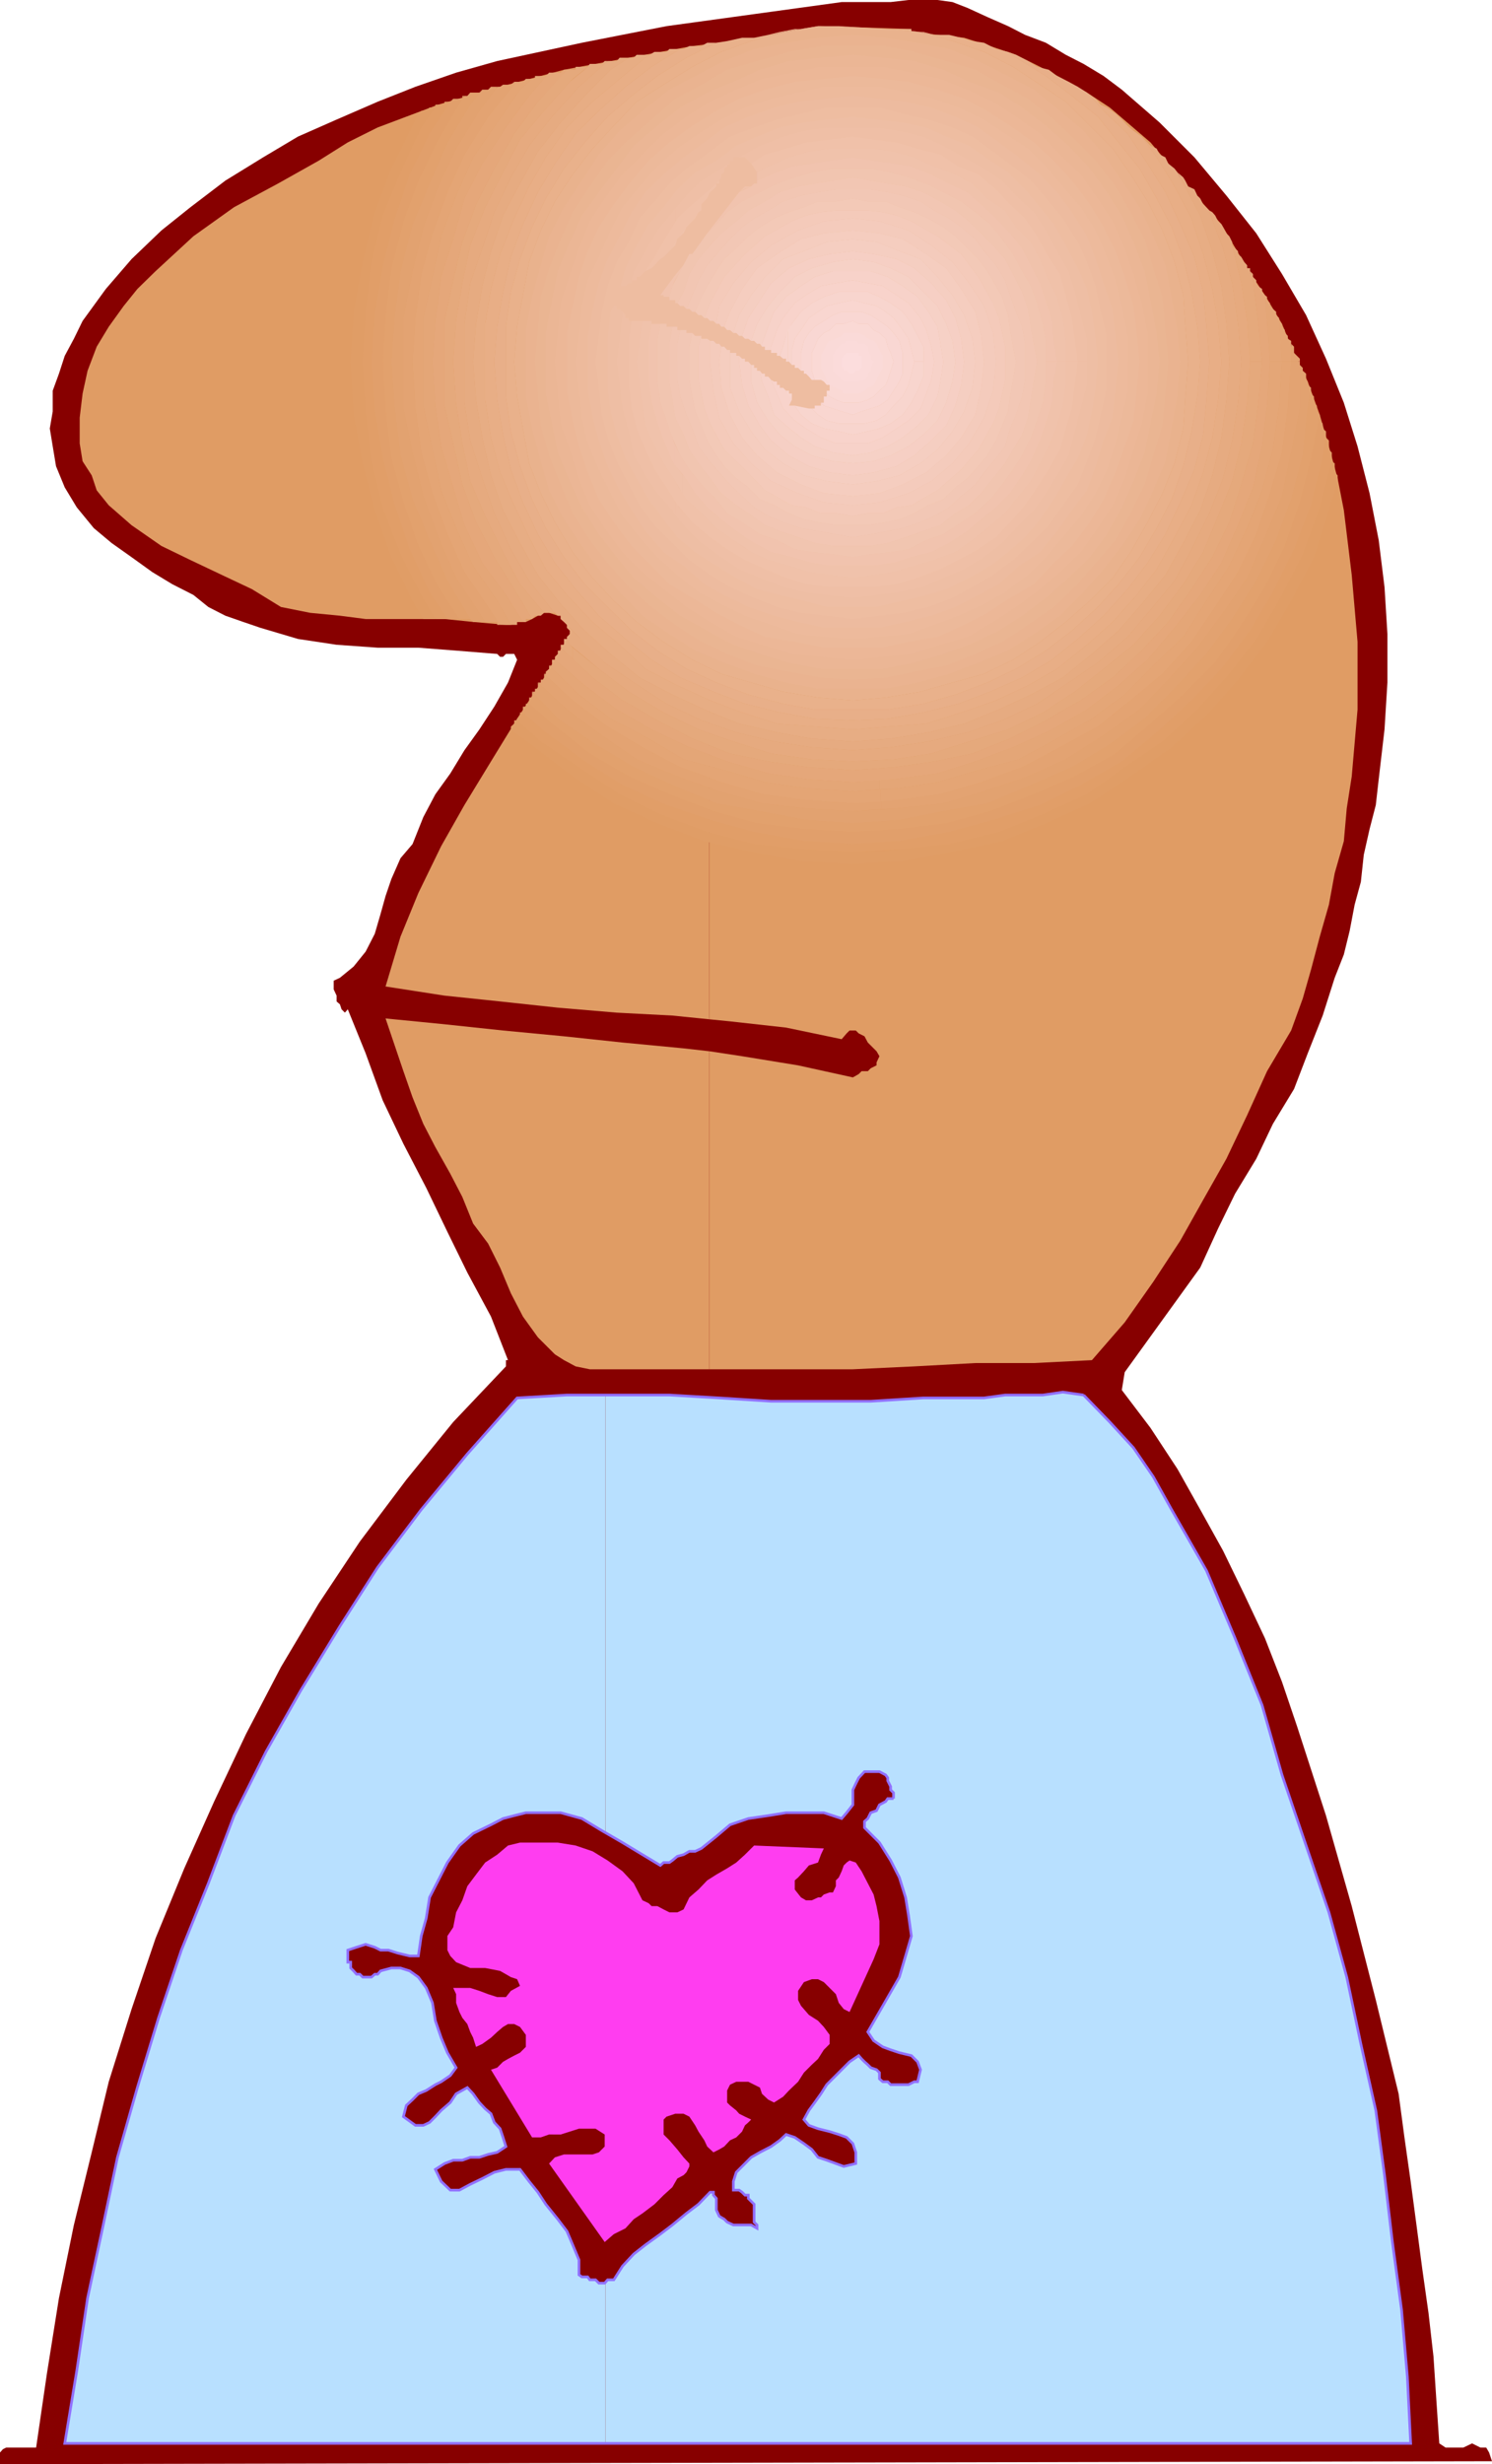 <svg xmlns="http://www.w3.org/2000/svg" width="359.5" height="593.5"><path fill="#870000" d="m270.3 21.598 9.102 7.902 8.399 8.398 7.699 9.2 7.203 9.101 6.2 9.801 5.8 9.898 4.797 10.5L323.8 97l3.302 10.5L330 118.797l2.203 11.3 1.399 11.301.699 11.301v11.7l-.7 11.3-1.398 12-.703 6.2-1.5 5.8-1.398 6.2-.7 6.5-1.5 5.5-1.199 6.3-1.402 5.7-2.2 5.601-2.898 9.098-3.601 9.101-3.301 8.598-5.098 8.402-4 8.399-5.101 8.402-4.102 8.398-4.297 9.399L271 330.5l-.7 4.297 6.903 9.101 6.5 9.899 5.5 9.8 5.5 9.903 5.098 10.5 5 10.598 4.101 10.5 3.598 10.601 7 21.598 6.203 21.8L331.5 481.7l5.5 22.598 1.402 10.5 1.5 10.601 1.399 10.5 1.402 10.602 1.5 10.598 1.2 10.5.699 10.601.699 10.301 1.5 1h4.3l2.102-1 2 1h1.399l.699 1.2.699 2.097L.703 593.5H0v-2.8l.703-.802.797-.398h7.203l2.598-17.8 2.902-18.2 3.598-17.602 4.3-17.5 4.102-17 5.5-17.5 5.797-17.101L44.402 450l7.2-16.102 7.699-16.3 8.402-16.098 9.098-15.3 9.902-14.903 11.2-14.899 11.3-13.898 12.7-13.402v-1.5h.5l-4.102-10.5-5.7-10.598-4.8-9.8-5.098-10.602-5.5-10.598-5-10.5-4.101-11.3-4.301-10.602-.7.8-.8-.8-.399-1.2-.8-.699v-1.402l-.7-1.5v-2.098l1.5-.699 3.301-2.703 2.899-3.598 2.199-4.3 1.402-4.801 1.2-4.301 1.398-4.098 2.199-5 2.902-3.402 2.598-6.5 2.902-5.5 3.598-5 3.402-5.598 3.598-5 3.602-5.5 3.3-5.8 2.2-5.5-.7-1.399h-2l-.699.7h-.703l-.7-.7-9.898-.8-9.101-.7H91l-9.898-.703-9.301-1.399-9.098-2.699-4.101-1.402-4.301-1.5-4.098-2.098-3.601-2.902-5.102-2.598-4.797-2.902-5-3.598-4.8-3.402-4.301-3.598-4.102-5-2.898-4.8-2.102-5.102-.797-4.797-.703-4.3.703-4.102v-5l1.5-4.098 1.399-4.3 2.199-4.102 2.101-4.301 5.598-7.7 6.203-7.199 7.2-6.898 7-5.602L54.3 43.5l9.101-5.602 8.399-5 9.3-4.101L91 24.5l9.102-3.602 9.8-3.398 9.899-2.8 20.402-4.403 20.399-4 21.101-2.899L202.801.5h11.8l4.301-.5h7l3.598.5 3.602 1.398 4.8 2.2 5 2.199L247 8.398l5 1.899 4.8 2.902 4.302 2.2 4.8 2.898 4.399 3.3"/><path fill="#e09c64" d="M170.902 329.797H205.5l14.8-.7 14.7-.8h14.102l14-.7L271 318.5l6.902-9.8 6.5-9.903 5.5-9.797 5.598-9.902 5-10.5L305.3 258l5.802-9.8 2.8-7.7 2-7 2.098-7.902 2.203-7.7 1.399-7.601 2.199-7.7.699-7.898 1.203-7.699 1.399-16.102v-16.3l-1.399-16.098-1.902-15.602-1.5-7.699-2.098-7.699L318 99.898l-2.898-8L311.8 85l-2.899-7-4.101-6.902-4.301-6.5L294.3 54l-8.698-9.8-8.399-9.903-9.8-8.399-5.5-3.601L256.101 19l-5.5-2.902-5.801-2.899-6.2-2.101-6.3-2-6.399-.7-6.3-.699V7L197.8 6.297l-15.399 2.8-11.5 1.5V47.5l1.7-2.602.699-1.398.5-1.5.699-1.402.703-1.2 1.5-.699.7-.8h1.398l2.199 1.5L182.402 42v2.2h-.699l-.703.698h-1.5l-.7.7-7.898 10.101v21.598l1.7.703 4.8 2.2 5 2.597L186.5 85l5 2.898 4.102 3.602h2.199l.699.398.703.801.7.7-.7.699v.699l-.703 1.5V97l-.7.7h-.698l-.801.698h-1.399l-4.8-.699.699-2.199-4.301-4-4.797-2.902-4.3-3.598-4.801-2.203-1.7-.5V245.5l5 .5 13.5 1.5 13.399 2.797 1.199-1.399.703-.699h1.5l.7.7 1.398.699.8 1.5 1.399 1.402.703.7.7 1.198-.7 1.5v.7l-1.402.699-.7.703h-1.5l-.699.7-1.402.8-13.2-2.902-13.5-2.2-7.898-1.199v76.598"/><path fill="#e09c64" d="m170.902 253.2-6.199-.7L150 251.098l-14.098-1.5-14.699-1.399-14.101-1.5-14.2-1.402 2.2 6.5L97.203 258l2.2 6.297 2.597 6.402 2.902 5.598 3.598 6.402 2.902 5.598 2.598 6.402 3.602 4.801 2.898 5.797 2.602 6.203 2.898 5.598 3.602 5 4.101 4.101 2.2 1.399 2.8 1.5 3.399.699h28.8v-76.598m0-170.902-3.402-1.399-4.797-2.199L157 78l-5.5-.703-.797-1.399-.703-.8-1.398-.7-.7-.699-.8-1.402v-2l1.5-.7 3.601-2.097 4.098-2.203 2.8-3.399 3.602-2.8 2.7-3.598 2.097-4.402 2.902-2.598.5-1V10.598l-4.101.5-15.301 2.8-15.598 2.899-15.402 4.101-14.898 4.301-7.7 2.899L91 30.699l-7.2 3.598-7 4.402-9.8 5.5-10.598 5.7-9.8 7-9.102 8.398-4.398 4.3L29.8 73.7l-3.598 5-2.902 4.801-2.2 5.797-1.199 5.5-.699 5.8v6.2l.7 4.3 2.199 3.403 1.199 3.598 2.902 3.601 5.5 4.801 7.2 5 7 3.398L53.5 138.5l7.203 3.398 7 4.301 7 1.399 7.2.699 6.199.8h19l6.898.7 7.902.703h1.2l1.5-.703h2.101l1.5-.7 1.399-.8 1.5-.7h1.199l2.101.7h.7v.8l.8.7.7.703v.7l.699.698v.801l-6.2 10.5-6.5 9.899-6.3 10.3-6.399 10.5-5.601 9.899-5.5 11.3-4.301 10.5-3.598 12 14.2 2.2 13.398 1.402 13.902 1.5 14.2 1.2 13.398.699 8.902.902V82.297"/><path fill="#e09c64" d="m170.902 55.7-11.8 15.398L163.203 73l5.098 2.898 2.601 1.399V55.699"/><path fill="#e09d66" d="m100.8 27.398-1.398 2.899-5.101 10.3-4 10.5-2.899 12-2.199 12-.703 12 .703 12.801 2.2 11.7 2.898 11.3 4 11.301 5.101 10.5 2.598 4.399h2.902l-3.402-5.801-5-9.797-4.297-11.3-2.703-11.102-1.398-12-.7-12 .7-12 1.398-12 2.703-11.2L96.5 41.5l5-10.8 3.402-4.802H103.5l-.797.801H101.5l-.7.7m112.102 180.199 4.598-.2 12-2.199 12-2.601 10.5-4.301 10.602-4.797 9.8-6.5 9.899-7 8.402-7.703 7.598-8.598 7-9.101 5.8-9.899 5.5-10.5 3.602-11.3 2.098-7V114.5l-.7-.703v-2.2l-.699-.5L318 122.2l-4.098 11.301-5 9.797-5.8 10.101-6.899 8.899-7.703 8.601-8.398 7.7-9.102 6.199-9.098 6.5-10.601 4.8-10.598 4.301-12 2.899L217.5 204.5l-4.598.5v2.598m0-2.598-7.402.2-12.5-.7-11.297-1.203-11.3-2.899-11.301-4.3-9.801-4.801-9.801-6.5-9.2-6.2-5.698-5.097h-.7v.797l-.8.703v.7l5.8 4.3 9.098 7 9.902 6.5 10.5 4.797 11.301 4.3L181 205.2l12 2.2 12.5.699 7.402-.5V205"/><path fill="#e19e68" d="M104.902 25.898 101.5 30.7l-5 10.801-4.297 10.398-2.703 11.2-1.398 12-.7 12 .7 12 1.398 12 2.703 11.101 4.297 11.3 5 9.797 3.402 5.8h2.899l-4.301-6.5-4.797-10.3-3.601-10.598-2.899-11.3-1.902-11.301-.801-12 .8-12 1.903-11.2 2.899-11.3L98.703 42l4.797-9.8 5-7.7h-1.398v.7h-2.2v.698m19.7 147.602 5.699 5.098 9.199 6.199 9.8 6.5 9.802 4.8 11.3 4.301 11.301 2.899L193 204.5l12.5.7 12-.7 11.203-1.203 12-2.899 10.598-4.3 10.601-4.801 9.098-6.5 9.102-6.2 8.398-7.699 7.703-8.601 6.899-8.899 5.8-10.101 5-9.797L318 122.2l2.902-11.102V109l-.699-.703v-2.2l-.703-.699v-.699l-.797 5.7-2.8 11.3-4.102 10.598-5.098 10.3-5.5 9.301-6.902 9.2-7.2 7.601-8.398 7.7-8.402 7-9.899 5.699-9.8 4.8L239.3 197.5l-10.598 2.898-12 2.2-11.203.699-11.797-.7-12-2.199-10.601-2.898-10.5-3.602-10.602-4.8-9.098-5.7-9.402-7-5.5-4.8h-.7v.699l-.698.8v.403"/><path fill="#e19f6b" d="m108.5 24.5-5 7.7-4.797 9.8-3.601 10.598-2.899 11.3-1.902 11.2-.801 12 .8 12 1.903 11.3 2.899 11.301 3.601 10.598 4.797 10.3 4.3 6.5h2.903l-5.101-7.699-4.801-9.898-3.598-10.5-2.902-10.602-1.399-11.3-.699-12 .7-11.2 1.398-11.3 2.902-11.301 3.598-9.797 4.8-9.902 5.801-9.801.5-.7h-.5v.7h-2.199l-.703.703M126 171.598l5.5 4.8 9.402 7 9.098 5.7 10.602 4.8 10.5 3.602 10.601 2.898 12 2.2 11.797.699 11.203-.7 12-2.199 10.598-2.898 11.3-3.602 9.801-4.8 9.899-5.7 8.402-7 8.399-7.699 7.199-7.601 6.902-9.2 5.5-9.3 5.098-10.301 4.101-10.598 2.801-11.3.797-5.7v-.8l-.797-.7V102l-.703-.703v-1.399l-2.098 10.5L313.203 121l-3.601 10.5-4.801 9.898-5.7 9.102-6.3 9.098-7.7 7.699-7.898 7-8.402 7.203L259 187l-9.898 4.297-10.5 4.101L228 198.297l-11.297 1.402-11.203.7-11.797-.7-11.3-1.402-10.5-2.899-10.602-4.101L151.5 187l-9.398-5.5-9.102-7.203-5.5-4.797h-.797v.7H126v1.398"/><path fill="#e2a16d" d="m111.902 23.098-.5.699-5.8 9.8L100.8 43.5l-3.598 9.797-2.902 11.3-1.399 11.301-.699 11.2.7 12 1.398 11.3L97.203 121l3.598 10.5 4.8 9.898 5.102 7.7h2.598l-5.5-9.2-4.301-9.8-4.098-9.801-2.902-10.598-1.398-11.3-.801-11.301.8-11.2L96.5 65.297 99.402 54l4.098-9.8 4.3-9.903 5.5-9.098 2.903-3.601-.703.699h-2.2l-.698.8h-.7M127.5 169.5l5.5 4.797 9.102 7.203 9.398 5.5 9.8 4.297 10.602 4.101 10.5 2.899 11.301 1.402 11.797.7 11.203-.7L228 198.297l10.602-2.899 10.5-4.101L259 187l9.8-5.5 8.403-7.203 7.899-7 7.699-7.7 6.3-9.097 5.7-9.102 4.8-9.898 3.602-10.5 2.7-10.602 2.097-10.5-.7-.8v-1.399l-.698-.699v-1.5l-.7-.703v-1.399l-.8 5-1.2 11.301-2.8 10.598-3.602 9.8-4.797 9.801-5.8 9.2-6.2 8.402-7 7.598-7.902 8-8.399 6.199-9.101 5.5-9.899 4.3-10.5 4.403-10.601 1.898-10.598 2.102-11.203.797-11.297-.797-11.101-2.102-10.5-1.898L162 189.098l-9.297-4.301-9.203-5.5-9.098-6.2-6.199-6.5V168h-.703v1.5"/><path fill="#e2a270" d="m116.203 21.598-2.902 3.601-5.5 9.098-4.301 9.902L99.402 54 96.5 65.297l-1.398 10.601-.801 11.2.8 11.3L96.5 109.7l2.902 10.598 4.098 9.8 4.3 9.801 5.5 9.2.7.699h2.902l-1.402-2.2-5.598-8.398-4.3-9.8-3.602-9.9-2.598-10.5-2.199-10.602v-21.8l2.2-11.301L102 54.699l3.602-9.8 4.3-9.102 5.598-9.098 4.3-5.8h-1.5l-.698.699h-1.399m12 145 6.2 6.5 9.097 6.199 9.203 5.5 9.297 4.3 10.602 4.403 10.5 1.898 11.101 2.102 11.297.797 11.203-.797 10.598-2.102 10.601-1.898 10.5-4.402 9.899-4.301 9.101-5.5 8.399-6.2 7.902-8 7-7.597 6.2-8.402 5.8-9.2 4.797-9.8 3.602-9.801 2.8-10.598 1.2-11.3.8-5-.8-.7v-.8l-.399-.399V90l-.8-.703v-.7l-.7-.699v10.5L311.102 109l-2.2 10.5-4.101 9.898-4.301 9.801-5.797 8.399L288.5 156l-7 7.7-6.898 7.198-8.7 6.2-9.101 5.8-9.098 4.102-10.601 3.598-9.801 2.902L216 194.7l-10.5.698-11.297-.699-10.601-1.199-10.301-2.902L163.203 187l-9.8-4.102-8.403-5.8-8.398-6.2-7-6.5v1.5h-.7v.7h-.699"/><path fill="#e3a372" d="m119.8 20.898-4.3 5.801-5.598 9.098-4.3 9.101L102 54.7l-2.598 10.598-2.199 11.3v21.801l2.2 10.602L102 119.5l3.602 9.898 4.3 9.801 5.598 8.399 1.402 2.199h2.899v.703h.699l-2.898-4.3-5.7-8.403-4.101-9.098-3.598-9.902L101.5 109l-1.398-10.602-.7-11.3.7-10.5L101.5 66l2.703-9.8 3.598-9.903 4.101-9.098 5.7-9.101 6.3-7.7V19.7l-.8.7h-1.899l-.703.5h-.7m92.602 173.998L216 194.7l11.3-1.199 9.802-2.902L247.703 187l9.098-4.102 9.101-5.8 8.7-6.2 6.898-7.199 7-7.699 6.203-8.402 5.797-8.399 4.3-9.8 4.102-9.899 2.2-10.5 2.101-10.602v-11.3h-2.101l-.801 11.3L308.902 109 306 118.797l-3.297 9.902-4.402 9.098-5.5 8.402-5.7 8.399-7 7.699-7.699 6.402L264.5 175l-9.098 5-9.101 4.797-9.899 3.601-9.8 2.899L216 192.699h-3.598v2.2"/><path fill="#e3a372" d="m212.402 192.7-6.902.8-11.297-.8-10.601-1.403-9.801-2.899-9.899-3.601-9.101-4.797-8.399-5-8.402-6.3-6.898-6.403v1.402h-.801v.7h-.7l7 6.5 8.399 6.199 8.402 5.8 9.801 4.102 10.098 3.598 10.3 2.902 10.602 1.2 11.297.698 6.902-.5V192.7m98.7-105.602h2.101v-.7l-.703-.699-.7-.699v-1.5l-.698-.703v-.7 5"/><path fill="#e4a575" d="M123.902 19.7v.698l-6.3 7.7-5.7 9.101-4.101 9.098-3.598 9.902L101.5 66l-1.398 10.598-.7 10.5.7 11.3L101.5 109l2.703 9.797 3.598 9.902 4.101 9.098 5.7 8.402 2.898 4.301h2.602l-3.301-5.8-5.801-8.403-4.098-9.098-3.601-9.101-2.098-9.801L102 97.699V76.598l2.203-9.899 2.098-9.8 3.601-9.801 4.098-9.2 5.8-8.398 5.5-7.902L128.204 19h-1.5l-.703.7h-2.098m88.3 173.3 3.797-.3 10.602-1.403 9.8-2.899 9.899-3.601 9.101-4.797 9.098-5 7.902-6.3 7.7-6.403 7-7.7 5.699-8.398 5.5-8.402 4.402-9.098 3.297-9.902 2.902-9.797 1.399-10.602.8-11.3h-2.199l-.699 10.601-1.5 10.598-2.601 9.8-3.602 9.102-4.297 9.098-5.5 8.402-5.601 8.7-7.2 6.898-6.902 7-7.898 5.8-8.399 4.801-9.203 5-9.797 2.602-9.8 2.898-9.903 1.5-3.797.2V193"/><path fill="#e4a575" d="m212.203 190.098-6.703.5-10.598-.7-10.601-1.5-9.801-2.898-9.797-2.602-8.402-5-9.2-4.8-7.601-5.801-7.2-7v.8l-.8.7v.5h-.398l6.898 6.402 8.402 6.301 8.399 5 9.101 4.797 9.899 3.601 9.8 2.899 10.602 1.402 11.297.801 6.703-.5v-2.902m98.899-103v-5l-.801-.5v-.7l-.7-.699V79.5l-.699-.8V78l-.699-.703.7 9.8h2.199"/><path fill="#e4a677" d="m128.203 19-2.902 2.598-5.5 7.902L114 37.898l-4.098 9.2-3.601 9.8-2.098 9.801L102 76.598v21.101l2.203 10.598 2.098 9.8 3.601 9.102 4.098 9.098 5.8 8.402 3.302 5.801h1.5v-.703H126l-4.098-6.5-5.699-7.7-4.3-9.097-2.7-9.102-2.902-9.898-1.399-9.8-.699-10.602.7-9.801 1.398-10.598 2.902-9.101 2.7-9.801 4.3-8.399 5.7-8.699 5.597-7.601 4.8-5.598-.8.797h-2.598V19h-.699m83.699 171.098 4.098-.2 9.902-1.5 9.801-2.898 9.797-2.602 9.203-5 8.399-4.8 7.898-5.801 6.902-7 7.2-6.899 5.601-8.699 5.5-8.402 4.297-9.098 3.602-9.101 2.601-9.801 1.5-10.598.7-10.601H306l-.7 10.601-1.198 9.801-2.2 9.898-3.601 9.102-4 9.098-5.098 7.699-6.203 7.902-6.5 7.7-7 6.199-7.598 5.8-8.402 4.801-9.398 4.301-9.102 3.398-9.098 2.899-10.601 1.402-3.399.2v2.199"/><path fill="#e4a677" d="m211.902 187.898-6.402.5-10.598-.699-9.8-1.402-9.899-2.899-9.101-3.398-9.102-4.3-8.398-4.802-7.7-5.8-7.199-6.2H133v1.399h-.7l7.2 7 7.602 5.8 9.199 4.801 8.402 5 9.797 2.602 9.8 2.898 10.602 1.5 10.598.7 6.402-.5v-2.2m97-100.8-.699-10.5-.703-.7v-.8l-.797-.7L306 73.7V73l-.7-.703V71.5l-.5-.402.5 6.199.7 9.8h2.902"/><path fill="#e5a77a" d="m135.102 160.098 5.8 5 7.7 5.8L157 175.7l9.102 4.301 9.101 3.398 9.899 2.899 9.8 1.402 10.598.7 9.8-.7 10.602-1.402 9.098-2.899 9.102-3.398 9.398-4.3 8.402-4.802 7.598-5.8 7-6.2 6.5-7.699 6.203-7.902 5.098-7.7 4-9.097 3.601-9.102 2.2-9.898 1.199-9.8.699-10.602h-1.898l-1 10.601-1.2 9.098-2.8 9.902-2.899 9.098-4.101 8.402-5 7.7-5.602 7.898-6.398 6.902-7 6.5-7.7 5.5-8.402 4.8-8.598 4.398-9.101 3.602-9.2 1.898-9.8 1.399-9.801.703-10.598-.703-9.8-1.399-9.2-1.898-9.101-3.602-8.399-4.398-8.402-4.8-7.2-5.5-6.898-6.5-.8-.7v4.098m0-3.398h-.7v.8l-.699.7v.698l1.399 1.2v-3.399m0-138.199.8-1 .7-.703h-.7l-.8.703v1m0-1H132.3l-4.801 5.598-5.598 7.601-5.699 8.7-4.3 8.398-2.7 9.8-2.902 9.102-1.399 10.598-.699 9.8.7 10.602 1.398 9.801 2.902 9.898 2.7 9.102 4.3 9.098 5.7 7.699 4.097 6.5h.703v-.7h1.5l-4.3-7.199-4.801-7.699-4.399-8.402-3.3-9.098-2.2-9.902-2.101-9.098V77.297l2.101-9.797 2.2-9.203 3.3-9.098 4.399-8.601 4.8-8.399 5.7-7.699 5.5-6v-1M306 87.098l-.7-9.801-.5-6.2-.698-.8v-.7l-1-.699-.399-.699V67.5l-.8-.8V66l-.7-.703.7 2.203 1.199 9.797 1 9.8H306"/><path fill="#e5a97c" d="m138 158.7 4.8 4.5 7.2 5.5 8.402 4.8 8.399 4.398 9.101 3.602 9.2 1.898 9.8 1.399 10.598.703 9.8-.703 9.802-1.399 9.199-1.898 9.101-3.602L252 173.5l8.402-4.8 7.7-5.5 7-6.5 6.398-6.903 5.602-7.899 5-7.699 4.101-8.402 2.899-9.098 2.8-9.902 1.2-9.098 1-10.601h-2.899L300.5 97l-1.398 9.797-2.2 9.101-3.402 8.399-3.598 8.703-4.8 7.7-5.7 7.597-6.3 7-7.2 5.8-6.902 5.5-7.7 5-8.398 4.102-9.402 2.899-9.098 2.902-9.101 1.398-9.801.5-9.898-.5-9.801-1.398-9.098-2.902-8.402-2.899-8.399-4.101-8.402-5-7.2-5.5L138 156v2.7"/><path fill="#e5a97c" d="m138 156-.7-.703-.698-1.399h-.7v1.399h-.8V156l.8.7 2.098 2V156m0-137 3.602-2.902h-2.899v.699H138V19m0-2.203h-1.398l-.7.703-6.3 7-5.7 7.7-4.8 8.398-4.399 8.601-3.3 9.098-2.2 9.203-2.101 9.797v20.402l2.101 9.098 2.2 9.902 3.3 9.098 4.399 8.402 4.8 7.7 4.301 7.199.7-.801h1.398l.8-.7-5.8-6.898-4.098-7.699-4.3-8.703-3.602-8.399-1.899-9.101-1.5-9.797-.699-9.902.7-9.801 1.5-9.098 1.898-9.101 3.601-9.2 4.301-8.398 4.098-7.902 5.8-6.899 6.2-7L138 19v-2.203m166.102 70.301-1-9.801-1.2-9.797-.699-2.203v-.7h-.703v-.699l-.7-.8-.698-1.2-.801-.699V60.5l-.7-.703-.699-.7 2.2 9.102 1.398 9.098.703 9.8h2.899"/><path fill="#e6aa7f" d="m141.102 158.398 3.199 2.7 7.199 5.5 8.402 5 8.399 4.101 8.402 2.899 9.098 2.902 9.8 1.398 9.899.5 9.8-.5 9.102-1.398 9.098-2.902 9.402-2.899 8.399-4.101 7.699-5 6.902-5.5 7.2-5.801 6.3-7 5.7-7.598 4.8-7.699 3.598-8.703 3.402-8.399 2.2-9.101L300.5 97l.703-9.902h-2.101L298.3 97l-1.399 9.098-2.199 9.101-3.3 8.399-4.301 8.699-4.102 7.601-5.797 7-5.5 6.5-7.203 6.2-7 4.8-7.598 5.102-8.402 4-8.398 2.898-9.399 2.2-9.101 1.402-9.102.7-9.898-.7-9.102-1.402-9.098-2.2L169 173.5l-8.398-4-7.899-5.102-7-4.8-4.601-4.801v3.601m0-3.601-1.602-1.399-2.898-2.898v.7l.699.698v.801l-.7.7v.5l.7 1.398 3.8 3.101v-3.601m.001-135.297 4.601-4.102.7-.699h-.7l-.703.7h-2.898l-.5.699-.5.5V19.5m0-2.902-3.801 3.101-6.2 7-5.8 6.899-4.098 7.902-4.3 8.398-3.602 9.2-1.899 9.101-1.5 9.098-.699 9.8.7 9.903 1.5 9.797 1.898 9.101 3.601 8.399 4.301 8.703 4.098 7.7 5.8 6.898h2.602l-.703-.7-5.5-7-4.398-7.601-4-8.7-2.899-8.398-2.902-9.101L111.902 97V78l1.399-9.8 2.902-8.403 2.899-8.7 4-8.398 4.398-7.601 5.5-7 6.5-7.2 1.602-1.398v-2.902m160.101 70.5-.703-9.801-1.398-9.098-2.2-9.101v-.801l-.699-1.399-.703-.699-.797-1.5-.402-.699-.801-.703-.7-1.399-.698-.8-.7-.399v.399l3.301 8.699 2.2 8.402L298.3 78l.8 9.098h2.102"/><path fill="#e6aa7f" d="m133.703 147.598.7.699-.7-.7"/><path fill="#e6ab81" d="M299.102 87.098 298.3 78l-1.399-9.8-2.199-8.403-3.3-8.7V50.7l-1.5-1.5-.7-1.402-.703-.7-.7-1.5-1.5-.699-.698-1.398-.5-.8-1.399-1.2 1.399 2.7 4.101 7.698 2.899 8.602 2.199 8.398L295.5 78l.703 9.098h2.899L298.3 97l-1.399 9.098-2.199 9.101-3.3 8.399-4.301 8.699-4.102 7.601-5.797 7-5.5 6.5-7.203 6.2-7 4.8-7.598 5.102-8.402 4-8.398 2.898-9.399 2.2-9.101 1.402-9.102.7-9.898-.7-9.102-1.402-9.098-2.2L169 173.5l-8.398-4-7.899-5.102-7-4.8-6.203-6.2-2.898-2.898-.7-.703-.8-.7v-.8h-.7L133 146.898l-5.5-7-4.398-7.601-4-8.7-2.899-8.398-2.902-9.101L111.902 97V78l1.399-9.8 2.902-8.403 2.899-8.7 4-8.398 4.398-7.601 5.5-7 6.5-7.2 6.203-5.5.7-.699h2.199l.699-.8h2.199l-4.398 2.898-6.2 6.3-5.8 6.403-5.5 7-4.301 7.7-4.098 7.698-2.902 8.602-2.098 8.398-1.5 9.102-.703 9.098.703 9.199 1.5 9.101 2.098 9.102 2.902 8.398 4.098 7.899 4.3 7.703 5.5 7 5.801 6.398 6.2 5.602 7 5.7 7.898 4.097 7.703 3.601 8.399 3.399 9.101 2.101 8.399 1.5 9.898.7 9.102-.7 9.101-1.5 8.598-2.101 8.402-3.399 7.7-3.601 7.699-4.098 7-5.699 6.398-5.602 5.602-6.398 5.699-7 4.3-7.703 4.102-7.899 2.899-8.398 2.199-9.102 1.199-9.101.703-9.2h2.899"/><path fill="#e7ad84" d="M296.203 87.098 295.5 78l-1.2-9.102-2.198-8.398-2.899-8.602-4.101-7.699-1.399-2.699-.703-.902-1.5-1.2-.7-1.5-1.398-.699-.699-1.402-1.5-.7-1.402-1.5-.7-.699 3.602 5 4.297 7 4.102 7.7 2.8 8.601 2.2 8.399L293.5 78l.8 9.098h1.903l-.703 9.199-1.2 9.101-2.198 9.102-2.899 8.398-4.101 7.899-4.301 7.703-5.7 7-5.601 6.398-6.398 5.602-7 5.7-7.7 4.097-7.699 3.601-8.402 3.399-8.598 2.101-9.101 1.5-9.102.7-9.898-.7-8.399-1.5-9.101-2.101-8.399-3.399-7.703-3.601-7.898-4.098-7-5.699-6.2-5.602-5.8-6.398-5.5-7-4.301-7.703-4.098-7.899-2.902-8.398-2.098-9.102-1.5-9.101-.703-9.2.703-9.097 1.5-9.102 2.098-8.398 2.902-8.602 4.098-7.699 4.3-7.699 5.5-7 5.801-6.402 6.2-6.301 4.398-2.899h1.203l.7-.699H157l.703-.699-2.203 1.398L149.3 19l-6.5 5.5-6.198 6.2-5.102 7.198-4 7-3.598 7.7-3.402 8.601-2.2 8.399L116.903 78v18.297l1.399 9.101 2.199 8.399 3.402 7.902 3.598 7.7 4 7.699 5.102 6.199 6.199 6.5 6.5 5.5 6.199 5.8 7.703 4 7.899 3.602 7.699 2.899 8.402 2.699 9.098.703 9.199.7 8.402-.7 9.301-.703 8.399-2.7L240 168.7l7.703-3.601 7-4 7.2-5.801 6.199-5.5 5.8-6.5 4.801-6.2 4.297-7.699 4.102-7.699 2.8-7.902 2.2-8.399 1.398-9.101.8-9.2h1.903"/><path fill="#e8ae86" d="M294.3 87.098 293.5 78l-1.398-8.402-2.2-8.399-2.8-8.601-4.102-7.7-4.297-7-3.601-5-2-1.398-1.399-1.203-1.402-1.5-1.5-1.399-2.098-1.5-1.5-.699L264 23.797l-2.098-1.5 4 4.402 5.801 5.5 4.797 7.2 4.3 6.898L284.403 54l3.399 7.898 2.101 8.399.801 8.402.7 8.399h2.898l-.801 9.199-1.398 9.101-2.2 8.399-2.8 7.902-4.102 7.7-4.297 7.699-4.8 6.199-5.801 6.5-6.2 5.5-7.199 5.8-7 4L240 168.7l-8.398 2.899-8.399 2.699-9.3.703-8.403.7-9.2-.7-9.097-.703-8.402-2.7-7.7-2.898-7.898-3.601-7.703-4-6.2-5.801-6.5-5.5-6.198-6.5-5.102-6.2-4-7.699-3.598-7.699-3.402-7.902-2.2-8.399-1.398-9.101V78l1.399-8.402 2.199-8.399 3.402-8.601 3.598-7.7 4-7 5.102-7.199L142.8 24.5l6.5-5.5 6.199-5.102 2.203-1.398h2.899l.699-.703h2.601l-6.902 4.3-6.297 4.801-6.402 5.801-5.598 5.5-5 7.2-4.101 6.898L126 54l-2.898 7.898-1.899 8.399-1.402 8.402-.7 8.399.7 9.199 1.402 8.402 1.899 8.399L126 121l3.602 7.7 4.101 6.898 5 6.3 5.598 6.399 6.402 5.601 6.297 5 6.902 4.301 8 3.399 7.598 2.902 8.402 2.098 8.399 1.5 9.199.402 8.402-.402 8.598-1.5 8.402-2.098 7.7-2.902 7.699-3.399 7.199-4.3 6.203-5 6.2-5.602 5.8-6.399 4.797-6.3 4.3-6.899 3.602-7.699 3.399-7.902 2.101-8.399.801-8.402.7-9.2h2.898"/><path fill="#e8af89" d="m291.402 87.098-.699-8.399-.8-8.402-2.102-8.399L284.402 54l-3.601-7.703-4.301-6.899-4.797-7.199-5.8-5.5-4-4.402-2.2-1.399L257.5 19.7l-2.797-1.402-2-1.5-2.8-.7-2.2-1.398-2.902-1.5-1.899-.699 1.899 1.398L252 18.297l6.3 4.8 6.2 5 5 6.2 5.102 6.3 4.101 7.2 3.598 6.902 2.8 7.7 2 7.898 1.399 8.402.703 8.399h2.2l-.7 9.199-.8 8.402-2.102 8.399-3.399 7.902-3.601 7.7-4.301 6.898-4.797 6.3-5.8 6.399-6.2 5.601-6.203 5-7.2 4.301-7.698 3.399-7.7 2.902-8.402 2.098-8.598 1.5-8.402.402-9.2-.402-8.398-1.5-8.402-2.098-7.598-2.902-8-3.399-6.902-4.3-6.297-5-6.402-5.602-5.598-6.399-5-6.3-4.101-6.899L126 121l-2.898-7.902-1.899-8.399-1.402-8.402-.7-9.2.7-8.398 1.402-8.402 1.899-8.399L126 54l3.602-7.703 4.101-6.899 5-7.199 5.598-5.5 6.402-5.8L157 16.097l6.902-4.301h.801l1.399-.7H169l1.402-.8h2.2l-7.2 3.601-7 4.399-6.199 4.8-5.8 5-5.5 6.2-5 6.3-4.403 7.2-3.297 6.902-2.902 7.7-2.2 7.898-1.199 8.402V95.5l1.2 8.398 2.199 8.399 2.902 8 3.297 6.902 4.402 7 5 6.5 5.5 5.5 5.801 5.7 6.2 4.8 7 4.399 7.199 3.3 7.699 2.899 8.402 2.203 7.598 1.398h17.601l8.598-1.398 7.703-2.203 7.7-2.899 6.898-3.3 7.199-4.399 6.3-4.8 6.2-5.7 5-5.5 5.102-6.5 4.101-7 3.598-6.902 2.8-8 2-8.399L288.5 95.5l.703-8.402h2.2"/><path fill="#e9b18b" d="m289.203 87.098-.703-8.399-1.398-8.402-2-7.899L282.3 54.7l-3.598-6.902-4.101-7.2-5.102-6.3-5-6.2-6.2-5-6.3-4.8-7.2-4.399-1.898-1.398-2.902-.703-2.898-1.5-2.801-.399-2.7-.8-2.898-.7h-3.601L222.5 7.7h-2.898V7h-5.7l7.899.7 7.699 2.198 7.602 2.602 7 3.598 6.5 4.3L256.8 24.5l5.8 5.797 5.5 5.5L272.403 42l4.098 6.5 3.602 7L283 63.098l2.102 8 .5 7.601.699 8.399h2.902L288.5 95.5l-1.398 8.398-2 8.399-2.801 8-3.598 6.902-4.101 7-5.102 6.5-5 5.5-6.2 5.7-6.3 4.8-7.2 4.399-6.898 3.3-7.699 2.899-7.703 2.203-8.598 1.398h-17.601l-7.598-1.398-8.402-2.203-7.7-2.899-7.199-3.3-7-4.399-6.199-4.8-5.8-5.7-5.5-5.5-5-6.5-4.403-7-3.297-6.902-2.902-8-2.2-8.399-1.199-8.398V78.7l1.2-8.403 2.199-7.899 2.902-7.699 3.297-6.902 4.402-7.2 5-6.3 5.5-6.2 5.801-5 6.2-4.8 7-4.399 7.199-3.601 2.601-.399 3.598-.8h2.902l3.399-.7 2.8-.699L191.5 7h2.703l3.598-.703h4.3-5l-8.398 1.402L181 9.9l-7.2 2.601-7 3.598-6.898 4.3-6.5 4.102-5.5 5.797-5.101 5.5L138 42l-4.297 6.5-3.402 7-2.801 7.598-1.5 8-1.398 7.601-.7 8.399.7 8.402 1.398 7.7 1.5 8.398 2.8 7.199 3.403 7L138 133l4.8 6.2 5.102 5.5 5.5 5.097 6.5 4.8 6.899 4.301 7 3.399 7.199 2.101 7.703 2.2 8.399 1.402 8.398.7 7.902-.7 8.399-1.402 7.699-2.2 7.602-2.101 7-3.399 6.5-4.3 6.199-4.801 5.8-5.098 5.5-5.5 4.301-6.199 4.098-7.203 3.602-7 2.898-7.2 2.102-8.398.5-7.699.699-8.402h2.902"/><path fill="#e9b28d" d="m286.3 87.098-.698-8.399-.5-7.601-2.102-8-2.898-7.598-3.602-7-4.098-6.5-4.3-6.203-5.5-5.5L256.8 24.5l-6.2-4.102-6.5-4.3-7-3.598-7.601-2.602-7.7-2.199L213.903 7l-11.8-.703h-5l-8.399 1.402L181 9.9l-7.2 2.601-7 3.598-6.898 4.3-6.5 4.102-5.5 5.797-5.101 5.5L138 42l-4.297 6.5-3.402 7-2.801 7.598-1.5 8-1.398 7.601-.7 8.399.7 8.402 1.398 7.7 1.5 8.398 2.8 7.199 3.403 7L138 133l4.8 6.2 5.102 5.5 5.5 5.097 6.5 4.8 6.899 4.301 7 3.399 7.199 2.101 7.703 2.2 8.399 1.402 8.398.7 7.902-.7 8.399-1.402 7.699-2.2 7.602-2.101 7-3.399 6.5-4.3 6.199-4.801 5.8-5.098 5.5-5.5 4.301-6.199 4.098-7.203 3.602-7 2.898-7.2 2.102-8.398.5-7.699.699-8.402h-1.899l-.699-7.598-1.402-8-1.5-7.602-2.899-7-3.3-7L270.3 43.5l-4.399-6.3-4.8-5.7-5.7-4.8-6.3-5.102-6.2-3.301-7.199-3.598-7-2.902-7.601-1.5-7.7-1.2-7.902-.699-8.398.7-7.7 1.199-7.699 1.5-7.203 2.902-7 3.598-6.2 3.3-6.5 5.102-5.5 4.801-5 5.7-4.097 6.3-4.3 6.398-3.602 7-2 7-2.098 7.602-1.5 8v16l1.5 7.7 2.098 7.898 2 7 3.601 7 4.301 6.402 4.098 5.598 5 5.5 5.5 5.699 6.5 4.402 6.199 4 7 2.899 7.203 2.699 7.7 2.101 7.699 1.5h16.3l7.7-1.5 7.601-2.101 7-2.7 7.2-2.898 6.199-4 6.3-4.402 5.7-5.7 4.8-5.5 4.399-5.597 4.3-6.402 3.301-7 2.899-7 1.5-7.899 1.402-7.699.7-8.402h1.898"/><path fill="#eab390" d="m284.402 87.098-.699-7.598-1.402-8-1.5-7.602-2.899-7-3.3-7L270.3 43.5l-4.399-6.3-4.8-5.7-5.7-4.8-6.3-5.102-6.2-3.301-7.199-3.598-7-2.902-7.601-1.5-7.7-1.2-7.902-.699-8.398.7-7.7 1.199-7.699 1.5-7.203 2.902-7 3.598-6.2 3.3-6.5 5.102-5.5 4.801-5 5.7-4.097 6.3-4.3 6.398-3.602 7-2 7-2.098 7.602-1.5 8v16l1.5 7.7 2.098 7.898 2 7 3.601 7 4.301 6.402 4.098 5.598 5 5.5 5.5 5.699 6.5 4.402 6.199 4 7 2.899 7.203 2.699 7.7 2.101 7.699 1.5h16.3l7.7-1.5 7.601-2.101 7-2.7 7.2-2.898 6.199-4 6.3-4.402 5.7-5.7 4.8-5.5 4.399-5.597 4.3-6.402 3.301-7 2.899-7 1.5-7.899 1.402-7.699.7-8.402H281.5l-.7-7.598-.698-8-2.2-6.902-2.101-7-3.399-6.5-3.601-6.2L264 38.7l-5-5.101-5.098-4.801-6.199-5-6.203-3.399-6.5-3.601-7-2.098-7.7-2.199-6.898-1.402h-15.601l-7.7 1.402-7.699 2.2-7.199 2.097-6.203 3.6-6.297 3.399-5.703 5-5.5 4.8-5.098 5.102-4.3 6.2L138 51.097l-2.898 6.5-2.801 7-2 6.902-.7 8-.699 7.598.7 7.699.699 7.703 2 7.2 2.8 7 2.899 6.898 4.102 6.5 4.3 5.5 5.098 5.8 5.5 4.801 5.703 4.301 6.297 4.098 6.203 2.902 7.2 2.797 7.699 1.5 7.699 1.402 7.699.5 7.902-.5 6.899-1.402 7.699-1.5 7-2.797 6.5-2.902 6.203-4.098 6.2-4.3 5.097-4.802 5-5.8 4.8-5.5 3.602-6.5 3.399-6.899 2.101-7 2.2-7.199.699-7.703.699-7.7h2.902"/><path fill="#eab592" d="m281.5 87.098-.7-7.598-.698-8-2.2-6.902-2.101-7-3.399-6.5-3.601-6.2L264 38.7l-5-5.101-5.098-4.801-6.199-5-6.203-3.399-6.5-3.601-7-2.098-7.7-2.199-6.898-1.402h-15.601l-7.7 1.402-7.699 2.2-7.199 2.097-6.203 3.6-6.297 3.399-5.703 5-5.5 4.8-5.098 5.102-4.3 6.2L138 51.097l-2.898 6.5-2.801 7-2 6.902-.7 8-.699 7.598.7 7.699.699 7.703 2 7.2 2.8 7 2.899 6.898 4.102 6.5 4.3 5.5 5.098 5.8 5.5 4.801 5.703 4.301 6.297 4.098 6.203 2.902 7.2 2.797 7.699 1.5 7.699 1.402 7.699.5 7.902-.5 6.899-1.402 7.699-1.5 7-2.797 6.5-2.902 6.203-4.098 6.2-4.3 5.097-4.802 5-5.8 4.8-5.5 3.602-6.5 3.399-6.899 2.101-7 2.2-7.199.699-7.703.699-7.7h-2.098l-.699-6.898-1.5-7.902-1.402-7-2.7-7-2.8-6.399-3.598-5.601-4.101-5.7-5.102-5.5-5.5-4.8-5.7-4.399-5.597-3.601-7.203-2.598-6.2-2.902-7-2.098-7.597-.8-7.203-.7-7.7.7-7.698.8-7 2.098-6.399 2.902-6.3 2.598-6.5 3.601-5.5 4.399-5.7 4.8-4.101 5.5-4.301 5.7-4.098 5.601-2.902 6.399-2.899 7-1.402 7-1.5 7.902v14.598L133 102l1.402 7 2.899 6.898 2.902 6.301 4.098 6.5 4.3 5.5 4.102 5 5.7 4.801 5.5 4.297 6.5 3.601 6.3 3.399 6.399 2.203 7 2.098 7.699 1.5h14.902l7.598-1.5 7-2.098 6.199-2.203 7.203-3.399 5.598-3.601L252 144l5.5-4.8 5.102-5 4.101-5.5 3.598-6.5 2.8-6.302 2.7-6.898 1.402-7 1.5-7.203.7-7.7h2.097"/><path fill="#ebb695" d="m279.402 87.098-.699-6.899-1.5-7.902-1.402-7-2.7-7-2.8-6.399-3.598-5.601-4.101-5.7-5.102-5.5-5.5-4.8-5.7-4.399-5.597-3.601-7.203-2.598-6.2-2.902-7-2.098-7.597-.8-7.203-.7-7.7.7-7.698.8-7 2.098-6.399 2.902-6.3 2.598-6.5 3.601-5.5 4.399-5.7 4.8-4.101 5.5-4.301 5.7-4.098 5.601-2.902 6.399-2.899 7-1.402 7-1.5 7.902v14.598L133 102l1.402 7 2.899 6.898 2.902 6.301 4.098 6.5 4.3 5.5 4.102 5 5.7 4.801 5.5 4.297 6.5 3.601 6.3 3.399 6.399 2.203 7 2.098 7.699 1.5h14.902l7.598-1.5 7-2.098 6.199-2.203 7.203-3.399 5.598-3.601L252 144l5.5-4.8 5.102-5 4.101-5.5 3.598-6.5 2.8-6.302 2.7-6.898 1.402-7 1.5-7.203.7-7.7H276.5V80.2l-1.398-7.2-2-7L271 59.797l-2.898-6.5-3.602-5.5L260.402 42l-5-4.8-4.8-5-5.801-4.102-5.5-3.598-6.2-2.902-6.5-2.598-7-1.5-6.898-1.402h-14.902l-7 1.402-7.2 1.5-6.199 2.598-6.3 2.902-5.7 3.598-5.5 4.101-5.101 5L150 42l-4.297 5.797-3.601 5.5-2.602 6.5L137.3 66l-2.198 7-.7 7.2-.699 6.898.7 7.699.699 7.203 2.199 6.297 2.199 6.902 2.602 6.5 3.601 5.5L150 133l4.8 4.797 5.102 4.101 5.5 4.301 5.7 3.598 6.3 3.601 6.2 1.899 7.199 2.203 7 .7 7.699.698 7.203-.699 6.899-.699 7-2.203 6.5-1.899 6.199-3.601 5.5-3.598 5.8-4.3 4.801-4.102 5-4.797 4.098-5.8 3.602-5.5 2.898-6.5 2.102-6.903 2-6.297 1.398-7.203v-7.7h2.902"/><path fill="#ecb797" d="M276.5 87.098v-6.899L275.102 73l-2-7L271 59.797l-2.898-6.5-3.602-5.5L260.402 42l-5-4.8-4.8-5-5.801-4.102-5.5-3.598-6.2-2.902-6.5-2.598-7-1.5-6.898-1.402h-14.902l-7 1.402-7.2 1.5-6.199 2.598-6.3 2.902-5.7 3.598-5.5 4.101-5.101 5L150 42l-4.297 5.797-3.601 5.5-2.602 6.5L137.3 66l-2.198 7-.7 7.2-.699 6.898.7 7.699.699 7.203 2.199 6.297 2.199 6.902 2.602 6.5 3.601 5.5L150 133l4.8 4.797 5.102 4.101 5.5 4.301 5.7 3.598 6.3 3.601 6.2 1.899 7.199 2.203 7 .7 7.699.698 7.203-.699 6.899-.699 7-2.203 6.5-1.899 6.199-3.601 5.5-3.598 5.8-4.3 4.801-4.102 5-4.797 4.098-5.8 3.602-5.5 2.898-6.5 2.102-6.903 2-6.297 1.398-7.203v-7.7h-1.898l-.7-6.898-.8-6.5-2.102-7-2.2-6.199-2.898-5.8-3.3-5.5-4.301-5.7-4.399-4.8-4.8-4.403-5.7-4-5.5-3.598-5.601-2.902-6.399-2.2-7-1.898-6.199-.699-7.203-.703-7 .703-7 .7-7.2 1.898-6.198 2.199-5.5 2.902-5.801 3.598-5.5 4-5 4.402-4.098 4.801-4.3 5.7-3.602 5.5-2.7 5.8-2.101 6.2-1.5 7-1.398 6.5v13.898l1.398 7.199 1.5 6.203 2.102 6.297 2.699 6.5 3.601 5.5 4.301 5.703 4.098 4.098 5 5.101 5.5 3.301 5.8 3.598 5.5 2.902 6.2 2.898 7.199 1.2 7 1.402h14.203l6.2-1.402 7-1.2 6.398-2.898 5.601-2.902 5.5-3.598 5.7-3.3 4.8-5.102 4.399-4.098 4.3-5.703 3.301-5.5 2.899-6.5L271 107.5l2.102-6.203.8-7.2.7-7h1.898"/><path fill="#ecb99a" d="m274.602 87.098-.7-6.899-.8-6.5-2.102-7-2.2-6.199-2.898-5.8-3.3-5.5-4.301-5.7-4.399-4.8-4.8-4.403-5.7-4-5.5-3.598-5.601-2.902-6.399-2.2-7-1.898-6.199-.699-7.203-.703-7 .703-7 .7-7.2 1.898-6.198 2.199-5.5 2.902-5.801 3.598-5.5 4-5 4.402-4.098 4.801-4.3 5.7-3.602 5.5-2.7 5.8-2.101 6.2-1.5 7-1.398 6.5v13.898l1.398 7.199 1.5 6.203 2.102 6.297 2.699 6.5 3.601 5.5 4.301 5.703 4.098 4.098 5 5.101 5.5 3.301 5.8 3.598 5.5 2.902 6.2 2.898 7.199 1.2 7 1.402h14.203l6.2-1.402 7-1.2 6.398-2.898 5.601-2.902 5.5-3.598 5.7-3.3 4.8-5.102 4.399-4.098 4.3-5.703 3.301-5.5 2.899-6.5L271 107.5l2.102-6.203.8-7.2.7-7h-2.899v-6.199l-1.402-7.199-1.5-6.199-2.098-5.602L264 55.5l-3.598-5.602-4.3-5-4.102-4.8-4.297-4.301-5.5-3.598-5.101-3.402-6.2-2.899-5.8-2.101-6.2-1.5-7-1.399H198.5l-6.2 1.399-6.5 1.5-6.3 2.101-5.7 2.899-5.5 3.402-5.097 3.598-4.8 4.3-4.301 4.801-4.102 5-2.898 5.602-2.801 6.398-2.7 5.602-1.398 6.2-.703 7.198-.797 6.2.797 7 .703 6.5 1.399 6.199 2.699 6.3 2.8 5.7 2.899 5.5 4.102 5.101 4.3 4.801 4.801 4.301 5.098 4.098 5.5 2.902 5.699 2.797 6.3 2.203 6.5 2.2 6.2.698 7 .5 6.402-.5 7-.699 6.2-2.199 5.8-2.203 6.2-2.797 5.101-2.902 5.5-4.098 4.297-4.3 4.102-4.802 4.3-5.101 3.598-5.5 2.703-5.7 2.098-6.3 1.5-6.2 1.402-6.5v-7h2.899"/><path fill="#edba9c" d="M271.703 87.098v-6.2l-1.402-7.199-1.5-6.199-2.098-5.602L264 55.5l-3.598-5.602-4.3-5-4.102-4.8-4.297-4.301-5.5-3.598-5.101-3.402-6.2-2.899-5.8-2.101-6.2-1.5-7-1.399H198.5l-6.2 1.399-6.5 1.5-6.3 2.101-5.7 2.899-5.5 3.402-5.097 3.598-4.8 4.3-4.301 4.801-4.102 5-2.898 5.602-2.801 6.398-2.7 5.602-1.398 6.2-.703 7.198-.797 6.2.797 7 .703 6.5 1.399 6.199 2.699 6.3 2.8 5.7 2.899 5.5 4.102 5.101 4.3 4.801 4.801 4.301 5.098 4.098 5.5 2.902 5.699 2.797 6.3 2.203 6.5 2.2 6.2.698 7 .5 6.402-.5 7-.699 6.2-2.199 5.8-2.203 6.2-2.797 5.101-2.902 5.5-4.098 4.297-4.3 4.102-4.802 4.3-5.101 3.598-5.5 2.703-5.7 2.098-6.3 1.5-6.2 1.402-6.5v-7H269.5l-.7-6.199-.698-6.5-2.2-6.199L264 62.4l-2.098-5.5-3.601-5.801-3.598-4.801L250.602 42l-5.102-4.102-4.797-3.601-5-3.598-5.5-2.601-5.8-2.2-6.2-1.398-6.3-.703-6.403-.7-7 .7-6.2.703-5.8 1.398-6.2 2.2-5.8 2.601-4.797 3.598-5 3.601-4.8 4.102-4.403 4.297-3.297 4.8-2.902 5.801-2.899 5.5-2.101 5.801-1.5 6.2-1.2 6.5v13.199l1.2 6.5 1.5 5.5 2.101 6.199 2.899 5.8 2.902 4.801 3.297 5 4.402 5.102 4.801 3.297 5 4.402 4.797 2.598 5.8 2.902 6.2 2.098 5.8 1.5 6.2 1.402h13.402l6.301-1.402 6.2-1.5 5.8-2.098 5.5-2.902 5-2.598 4.797-4.402 5.102-3.297 4.101-5.102 3.598-5 3.601-4.8 2.098-5.801 1.902-6.2 2.2-5.5.699-6.5.699-7h2.203"/><path fill="#edbb9f" d="m269.5 87.098-.7-6.2-.698-6.5-2.2-6.199L264 62.4l-2.098-5.5-3.601-5.801-3.598-4.801L250.602 42l-5.102-4.102-4.797-3.601-5-3.598-5.5-2.601-5.8-2.2-6.2-1.398-6.3-.703-6.403-.7-7 .7-6.2.703-5.8 1.398-6.2 2.2-5.8 2.601-4.797 3.598-5 3.601-4.8 4.102-4.403 4.297-3.297 4.8-2.902 5.801-2.899 5.5-2.101 5.801-1.5 6.2-1.2 6.5v13.199l1.2 6.5 1.5 5.5 2.101 6.199 2.899 5.8 2.902 4.801 3.297 5 4.402 5.102 4.801 3.297 5 4.402 4.797 2.598 5.8 2.902 6.2 2.098 5.8 1.5 6.2 1.402h13.402l6.301-1.402 6.2-1.5 5.8-2.098 5.5-2.902 5-2.598 4.797-4.402 5.102-3.297 4.101-5.102 3.598-5 3.601-4.8 2.098-5.801 1.902-6.2 2.2-5.5.699-6.5.699-7h-2.797v-6.199l-1.5-5.8-1.203-6.2-2.098-5.8-2.199-4.801-3.601-5.7-3.399-4.097-4.3-5-4.301-3.402L239.3 36.5l-5-3.602-4.8-2.198-5.797-1.902-6.203-1.399-5.598-1.5h-12.699l-6.203 1.5-5.797 1.399-5.5 1.902-5.8 2.2-4.801 3.601-5 3.598L162 43.5l-4.297 5-3.601 4.098-2.602 5.699-2.898 4.8-2.2 5.801-1.402 6.2-.7 5.8-.8 6.2.8 6.3.7 6.5 1.402 5.5 2.2 5.7 2.898 5.601 2.602 5 3.601 4.801 8.399 8.398 5 3.602 4.8 2.898 5.801 2.602 5.5 2.2 5.797 1.398 6.203.699 6.297.8 6.402-.8 5.598-.7 6.203-1.398L229.5 144l4.8-2.602 5-2.898 4.802-3.602 4.3-4.101 4.301-4.297 3.399-4.8 3.601-5 2.2-5.602 2.097-5.7 1.203-5.5 1.5-6.5v-6.3h2.797"/><path fill="#eebda1" d="M266.703 87.098v-6.2l-1.5-5.8-1.203-6.2-2.098-5.8-2.199-4.801-3.601-5.7-3.399-4.097-4.3-5-4.301-3.402L239.3 36.5l-5-3.602-4.8-2.198-5.797-1.902-6.203-1.399-5.598-1.5h-12.699l-6.203 1.5-5.797 1.399-5.5 1.902-5.8 2.2-4.801 3.601-5 3.598L162 43.5l-4.297 5-3.601 4.098-2.602 5.699-2.898 4.8-2.2 5.801-1.402 6.2-.7 5.8-.8 6.2.8 6.3.7 6.5 1.402 5.5 2.2 5.7 2.898 5.601 2.602 5 3.601 4.801 8.399 8.398 5 3.602 4.8 2.898 5.801 2.602 5.5 2.2 5.797 1.398 6.203.699 6.297.8 6.402-.8 5.598-.7 6.203-1.398L229.5 144l4.8-2.602 5-2.898 4.802-3.602 4.3-4.101 4.301-4.297 3.399-4.8 3.601-5 2.2-5.602 2.097-5.7 1.203-5.5 1.5-6.5v-6.3H264.5l-.5-5.5-.898-6.5-1.2-5.5-2.199-5-2.902-5.5L253.902 54l-3.3-4.102-3.602-4.3-4.098-4.098-4.3-2.8-5.102-3.602-5.5-2.2-4.797-2.199L217.5 29.5l-6.297-.703-5.703-.7-6.297.7-5.5.703-5.8 1.2-5.5 2.198-5 2.2-4.801 3.601L167.5 41.5l-4.297 4.098-3.3 4.3L156.3 54l-2.899 5.098-2.699 5.5-1.402 5h-.7l-.699.699h-.8v2l.8.703v.7l-.8 1.398-.7 6.5v11.8l.7 5.7 1.5 5.601 2.101 5.7 2.7 4.8 2.898 5.098 3.601 4.8 3.301 4.301L167.5 133l5.102 3.297 4.8 2.902 5 2.7 5.5 1.398 5.801 1.402 5.5 1.5h12l6.297-1.5 5.703-1.402 4.797-1.399 5.5-2.699 5.102-2.902 4.3-3.297 4.098-3.602 3.602-4.3 3.3-4.801 2.899-5.098 2.902-4.8 2.2-5.7 1.199-5.601.898-5.7.5-6.3h2.203"/><path fill="#eebea4" d="m264.5 87.098-.5-5.5-.898-6.5-1.2-5.5-2.199-5-2.902-5.5L253.902 54l-3.3-4.102-3.602-4.3-4.098-4.098-4.3-2.8-5.102-3.602-5.5-2.2-4.797-2.199L217.5 29.5l-6.297-.703-5.703-.7-6.297.7-5.5.703-5.8 1.2-5.5 2.198-5 2.2-4.801 3.601L167.5 41.5l-4.297 4.098-3.3 4.3L156.3 54l-2.899 5.098-2.699 5.5-1.402 5v-.7h1.402l.797-.699h.703V67.5l.5-2.203L155.5 60.5l2.902-5L162 51.098l3.402-4L169 43.5l4.8-2.902 2.102-1.2V38.7h.801v-.8h1.399l5-2.801 5.601-2.2 5-1.398 5.5-.8h12l5.5.8 5.797 1.398 4.8 2.2 5 2.8 4.802 2.7L241.5 43.5l3.3 3.598 4.302 4L252 55.5l2.703 5 2.797 4.797 1.5 5 1.402 5.601 1.5 5.7v5.5h2.598l-.5 6.3-.898 5.7-1.2 5.601-2.199 5.7-2.902 4.8-2.899 5.098-3.3 4.8-3.602 4.301-4.098 3.602-4.3 3.297-5.102 2.902-5.5 2.7-4.797 1.398-5.703 1.402-6.297 1.5h-12l-5.5-1.5-5.8-1.402-5.5-1.399-5-2.699-4.801-2.902L167.5 133l-4.297-3.602-3.3-4.3-3.602-4.801-2.899-5.098-2.699-4.8-2.101-5.7-1.5-5.601-.7-5.7v-11.8l.7-6.5.8-1.399h.7v.7h.699l.699.699v.8l-.7 5.7-.698 5.5.699 5.601.699 5.7 1.5 5.5 1.203 5.8 2.797 4.801 2.902 4.297 3.598 4.101 3.402 4.301 3.598 3.598 4.8 3.402 4.302 2.899 5 2.101 5.601 2.2 5 1.199 5.5.699 6.297.703 5.703-.703 5.5-.7 5.797-1.199 4.8-2.199 5-2.101 4.802-2.899 4.398-3.402 3.3-3.598 4.302-4.3 2.898-4.102 2.703-4.297 2.797-4.8 1.5-5.802 1.402-5.5 1.5-5.699v-5.601h2.598"/><path fill="#efbfa6" d="m162.703 124.098 2.7 3.101 3.597 3.598 4.8 3.402 4.302 2.899 5 2.101 5.601 2.2 5 1.199 5.5.699 6.297.703 5.703-.703 5.5-.7 5.797-1.199 4.8-2.199 5-2.101 4.802-2.899 4.398-3.402 3.3-3.598 4.302-4.3 2.898-4.102 2.703-4.297 2.797-4.8 1.5-5.802 1.402-5.5 1.5-5.699v-5.601h-2.199L259 92.699l-.7 5.7-1.5 4.8-1.398 5.098-2.699 4.8-2.8 4.301L247 121.7l-3.598 4.098-3.402 3.601-4.297 2.899-4.8 2.601-4.301 2.2-5.5 2.101-5.102 1.5-5.5.7h-10.598l-5.699-.7-4.8-1.5-5.102-2.101-4.801-2.2-4.297-2.601-4.101-2.899-4.301-3.601-3.598-4.098-.5-.699v3.098"/><path fill="#efbfa6" d="m162.703 121-2.101-3.602-2.899-4.3-2.203-4.801-2.098-5.098-1.199-4.8-.703-5.7V81.598l.703-4.301h-.703v-.7h-.797v-.699l-.703-.8v.8l-.7 5.7-.698 5.5.699 5.601.699 5.7 1.5 5.5 1.203 5.8 2.797 4.801 2.902 4.297 3.598 4.101.703 1.2V121m0-67.703.5-.7 3.598-3.398 4.3-3.601 2.2-2.098.5-.8V42l.699-.5v-.902l.703-.5v-.5l-1.402 1L169 43.5l-3.598 3.598-2.699 3.101v3.098"/><path fill="#efbfa6" d="m162.703 50.2-.703.898-3.598 4.402-2.902 5-2.797 4.797-.5 2.203h1.2v-.8h.699l.699-.7.699-.703 2.203-3.399 2.899-5 2.101-3.601v-3.098m99.199 36.899v-5.5l-1.5-5.7L259 70.297l-1.5-5-2.797-4.797-2.703-5-2.898-4.402-4.301-4L241.5 43.5l-4.398-2.902-4.801-2.7-5-2.8-4.801-2.2-5.797-1.398-5.5-.8h-12l-5.5.8-5 1.398-5.601 2.2-5 2.8h1.398l1.5 1.5 3.3-2.199 5.102-1.402 4.801-1.5 5.7-.7 5.597-.699 5 .7 5.5.699 5.102 1.5 5.5 1.402 4.3 2.899L235.703 42 240 45.598l3.402 3.601L247 52.598l2.902 4.3 2.801 5 2.7 4.102 1.398 5.098 1.5 5.5.699 5 .703 5.5h2.2m-86.7-47.5.7-.2h-.7zm0 0"/><path fill="#f0c1a9" d="m163.5 121.898 3.3 3.899 4.302 3.601 4.101 2.899 4.297 2.601 4.8 2.2 5.102 2.101 4.801 1.5 5.7.7H210.5l5.5-.7 5.102-1.5 5.5-2.101 4.3-2.2 4.801-2.601 4.297-2.899 3.402-3.601 3.598-4.098 2.902-4.3 2.801-4.301 2.7-4.801 1.398-5.098 1.5-4.8.699-5.7.703-5.601h-2.902v5.601l-.7 5-1.398 4.801-2 5-2.101 4.098-2.2 4.3-3.601 4.399-2.598 3.3-4.3 3.602-3.602 2.899-4.098 2.902-5.101 1.898-4.801 1.399-5 1.5-4.801.703-5 .7-5.598-.7-5-.703-4.8-1.5-5-1.399L181 133l-4.297-2.902-4.101-2.899-3.602-3.601-3.598-3.301-1.902-2.899v4.5m0-4.5-.797-1.5-2.8-4.3-2.2-4.098-2.203-5-.7-4.8-.698-5-.7-5.602.7-5 .699-4.801h-2.598l-.703 4.3V92.7l.703 5.7 1.2 4.8 2.097 5.098 2.203 4.8 2.899 4.301 2.601 4.301.297.2v-4.5m0-60.302 1.902-2.399 2.098-2.101.8-1.5.7-.399v-1.5l.703-.699.7-.703.699-1.5.8-.7.7-.699V44.2l-1.5 1.399-4.301 3.601-3.301 3.098v4.8"/><path fill="#f0c1a9" d="m163.5 52.297-.297.3-2.601 4.301-2.899 5-2.203 3.399 1.5-.7.703-.699.7-.8.699-.7.8-.5 1.399-1.398.699-.703.703-1.5.797-1.2v-4.8m96.203 34.801-.703-5.5-.7-5-1.5-5.5L255.403 66l-2.699-4.102-2.8-5-2.903-4.3-3.598-3.399L240 45.598 235.703 42l-4.8-1.902-4.301-2.899-5.5-1.402-5.102-1.5-5.5-.7-5-.699-5.598.7-5.699.699-4.8 1.5-5.102 1.402L181 39.4l1.402 2.101 2.7-1.402 5-2.2 4.8-1.398 5-.703H210.5l4.8.703 5 1.398 4.802 2.2L230.203 42l4.098 2.2 3.601 3.597 4.301 2.902 2.598 4 3.601 3.598 2.2 4.101 2.101 5.102 2 4 1.399 5.098.699 5.5v5h2.902M172.602 44.2h.699v-.7zm0 0"/><path fill="#f0c2ab" d="m164.402 118.797 1 1.5 3.598 3.3 3.602 3.602 4.101 2.899 2.598 1.699v-2.7l-1.899-1.199-3.601-2.8-3.399-2.899-2.902-3.402-2.797-4.297-.3-.203v4.5"/><path fill="#f0c2ab" d="m164.402 114.297-2.402-3.2-2.098-5-1.5-4.097L157 97l-.7-5.102v-9.8L157 78v-.703h-2.2l-.698 4.8-.7 5 .7 5.602.699 5 .699 4.801 2.203 5 2.2 4.098 2.8 4.3 1.7 2.899v-4.5m-.001-57.899.301-.199.7-1.5-1 1.2v.5"/><path fill="#f0c2ab" d="m164.402 55.898-1.699 2.399-.703 1.5.703-.7.5-1.5 1.2-1.199v-.5m14.897 75.899L181 133l4.102 1.898 5 1.399 4.8 1.5 5 .703 5.598.7 5-.7 4.8-.703 5-1.5 4.802-1.399 5.101-1.898 4.098-2.902 3.601-2.899 4.301-3.601 2.598-3.301 3.601-4.399 2.2-4.3 2.101-4.098 2-5 1.399-4.8.699-5v-5.602h-2.098l-.8 4.8L253.5 97l-1.5 5-1.398 4.098-2.2 5-2.101 3.402-2.899 4.297-3.402 3.402-3.598 2.899-3.3 2.8-4.399 2.899-4.3 2.203-4.801 1.2-4.301 1.398-4.801.699h-10.598l-4.3-.7-4.801-1.398-5-1.199-4.098-2.203-2.402-1.7v2.7m-.001-86.199 1.7-.7h-1.5l-.2.2v.5"/><path fill="#f0c2ab" d="m179.3 45.098-1.198 1.199 1.199-.7v-.5M256.8 87.098v-5l-.698-5.5-1.399-5.098-2-4-2.101-5.102-2.2-4.101-3.601-3.598-2.598-4-4.3-2.902-3.602-3.598L230.203 42l-5.101-1.902-4.801-2.2-5-1.398-4.801-.703h-10.598l-5 .703-4.8 1.398-5 2.2-2.7 1.402v2l3.399-1.5 5-1.902 4.8-.7 4.301-.699 5.598-.8 5 .8 4.8.7 4.302.699 4.8 1.902 4.301 2.2 4.399 2.097 3.3 2.902L240 52.598l3.402 3.601 2.899 3.598 2.101 4.101 2.2 4.301L252 72.297l1.5 5 .402 4.8.801 5h2.098M165.402 54.7l2.098-2.102-.7.699-.698.703-.7.7"/><path fill="#f1c3ae" d="m162.5 111.898 2.203 2.602 2.797 4.297 2.902 3.402 3.399 2.899 3.601 2.8 4.301 2.899 4.098 2.203 5 1.2 4.8 1.398 4.301.699H210.5l4.8-.7 4.302-1.398 4.8-1.199 4.301-2.203 4.399-2.899 3.3-2.8 3.598-2.899 3.402-3.402 2.899-4.297 2.101-3.402 2.2-5L252 102l1.5-5 .402-5.102.801-4.8H252v4.8L251.3 97l-1.398 4.297-1.5 4.101-2.101 4.301-2.2 3.399-2.601 3.601-2.898 3.598-3.602 3.3-3.398 2.2-4.301 2.902-4.098 1.399-4.3 2.199-4.301.703-4.801.5-4.301.7-4.797-.7-5.101-.5-4.102-.703-4.297-2.2-4.101-1.398-4.301-2.902-3.598-2.2-2.601-3.3-3.602-3.598-2.898-3.601-2.2-3.399-1.402-2.902v5.101m0-5.101-.5-1.399-1.398-4.101-1.5-4.297-.7-5.102v-9.8l.7-4.098H157l-.7 4.098v9.8L157 97l1.402 5 1.5 4.098 2.098 5 .5.8v-5.101m0-39.097 1.402-2.403 1-1.7L162.5 66.5v1.2"/><path fill="#f1c3ae" d="m162.5 66.5-3.398 4.598h.8v.402h1.399l.699-2.602.5-1.199V66.5m92.203 20.598-.8-5-.403-4.801-1.5-5-1.398-4.098-2.2-4.3-2.101-4.102-2.899-3.598L240 52.598l-3.598-3.399-3.3-2.902-4.399-2.098-4.3-2.199-4.801-1.902-4.301-.7-4.801-.699-5-.8-5.598.8-4.3.7-4.801.699-5 1.902-3.399 1.5v.7h-.699l-.703.698-2.898 1.399-7.7 9.902 2.2-2.199 2.601-2.902 3.598-2.598 4.3-2.203 4.102-2.098 4.297-1.5 4.102-1.199 5.101-.902h9.098l4.8.902 4.301 1.2 4.301 1.5 4.098 2.097 4.3 2.203L235 51.098 238.602 54l2.898 3.598 2.602 3.601 2.199 4.098 2.101 3.601 1.5 4.102 1.399 5 .699 4.098v5h2.703m-89.801-23.5 1.899-2.399h-.7zm0 0"/><path fill="#f1c5b0" d="M252 87.098v-5L251.3 78l-1.398-5-1.5-4.102-2.101-3.601-2.2-4.098-2.601-3.601L238.602 54 235 51.098l-3.398-2.598-4.301-2.203-4.098-2.098-4.3-1.5-4.301-1.199-4.801-.902h-9.098l-5.101.902-4.102 1.2-4.297 1.5-4.101 2.097L178.8 48.5l-3.598 2.598-2.6 2.902-2.2 2.2-3.601 5h-.7l-2.199 4.097L162 68.898l-.7 2.602v.797h1.403V73h.5l1.5-2.703L166.102 66l2.199-3.602 2.8-3.3 2.7-2.899 3.601-2.902 2.899-2.598 4-2.199 3.601-2.203 4.399-1.399 4-.699 4.402-.699 4.797-.8 4.3.8 4.102.7 4.301.698 4.297 1.399 4.102 2.203 3.601 2.2 3.297 2.597 5.8 5.8 2.903 3.301L244.102 66l2.199 4.297 1.402 4.101.7 4.301.699 4.098.8 4.3H252v4.801L251.3 97l-1.398 4.297-1.5 4.101-2.101 4.301-2.2 3.399-2.601 3.601-2.898 3.598-3.602 3.3-3.398 2.2-4.301 2.902-4.098 1.399-4.3 2.199-4.301.703-4.801.5-4.301.7-4.797-.7-5.101-.5-4.102-.703-4.297-2.2-4.101-1.398-4.301-2.902-3.598-2.2-2.601-3.3-3.602-3.598-2.898-3.601-2.2-3.399-1.902-4.3-1.398-4.102-1.5-4.297-.7-5.102v-9.8l.7-4.098h1.5v.7H162l-.7 4.097v9.101l.7 4.399.703 4.3 2 4.102 1.399 3.598 2.199 3.3 2.8 3.602 2.7 3.598 3.601 2.902 2.899 1.899 4 2.902 3.601 1.398 4.399 1.5 4 1.399 4.402.703h9.098l4.101-.703 4.301-1.399 4.297-1.5 4.102-1.398 3.601-2.902 3.297-1.899 2.902-2.902 2.899-3.598 2.902-3.601 1.899-3.301 2.199-3.598 1.402-4.101.7-4.301.699-4.399.8-4.8H252"/><path fill="#f2c6b3" d="m249.902 87.098-.8-4.301-.7-4.098-.699-4.3-1.402-4.102L244.1 66l-1.898-3.602-2.902-3.3-5.801-5.801-3.297-2.598-3.601-2.199-4.102-2.203-4.297-1.399-4.3-.699-4.102-.699-4.301-.8-4.797.8-4.402.7-4 .698-4.399 1.399L184.3 48.5l-4 2.2-2.899 2.597-3.601 2.902-2.7 2.899-2.8 3.3L166.1 66l-1.398 4.297-1.5 2.703.7.7h.8l.7.698 1.398-3.3 1.5-3.598 2.101-3.602L173.3 60.5l2.601-2.902 2.899-2.899 2.902-2.101 3.399-1.899 3.601-2.199L193 47.098l4.102-.801 4.3-.7h8.399l4.101.7 3.598.8 4.3 1.403 3.302 2.2 3.601 1.898 2.899 2.101L235 57.598l2.102 2.902L240 63.898l2.203 3.602 1.2 3.598 1.398 4 1.5 3.601.699 4.098v4.3h2.902l-.8 4.801-.7 4.399-.699 4.3-1.402 4.102-2.2 3.598-1.898 3.3-2.902 3.602-2.899 3.598-2.902 2.902-3.297 1.899-3.601 2.902-4.102 1.398-4.297 1.5-4.3 1.399-4.102.703h-9.098l-4.402-.703-4-1.399-4.399-1.5-3.601-1.398-4-2.902-2.899-1.899-3.601-2.902-2.7-3.598-2.8-3.601-2.2-3.301-1.398-3.598-2-4.101-.703-4.301-.7-4.399v-9.101l.7-4.098h1.203v.801h.7l-.7 3.297V91.5l.7 4 1.5 4.398 1.398 3.301 1.5 4.301 2.101 2.898 2.899 3.399 2.601 2.902 2.899 2.801 2.902 2.7 3.399 2.097 3.601 1.5 4.297 1.402 4.102.7 4.3.8 4.098.7 4.3-.7 4.102-.8 3.598-.7 4.3-1.402 3.302-1.5 3.601-2.098 2.899-2.699 3.398-2.8 2.102-2.903 2.898-3.399 2.203-2.898 1.2-4.3 1.398-3.302 1.5-4.398.699-4v-4.402h2.902"/><path fill="#f2c7b5" d="M247 87.098v-4.301l-.7-4.098-1.5-3.601-1.398-4-1.199-3.598L240 63.898l-2.898-3.398L235 57.598l-3.398-2.899-2.899-2.101-3.601-1.899L221.8 48.5l-4.301-1.402-3.598-.801-4.101-.7h-8.399l-4.3.7-4.102.8-4.297 1.403-3.601 2.2-3.399 1.898-2.902 2.101-2.899 2.899L173.3 60.5l-2.899 3.398L168.3 67.5l-1.5 3.598-1.399 3.3h.7l.699.7h.699L169 71.5l1.402-2.602 2.2-3.601 1.898-2.899 2.902-2.601 2.899-2.899 2.8-2.199 3.399-2.101 3.602-1.5 3.601-1.2 3.399-1.398h4.3l4.098-.703 3.602.703h4.3l3.301 1.398 3.598 1.2 3.402 1.5 3.598 2.101 2.902 2.2 5.5 5.5 2.2 2.898L240 68.898l1.5 2.602 1.402 4.398.5 3.602.7 4 .699 3.598H247V91.5l-.7 4-1.5 4.398-1.398 3.301-1.199 4.301-2.203 2.898-2.898 3.399-2.102 2.902-3.398 2.801-2.899 2.7-3.601 2.097-3.301 1.5-4.301 1.402-3.598.7-4.101.8-4.301.7-4.098-.7-4.3-.8-4.102-.7-4.297-1.402-3.601-1.5-3.399-2.098-2.902-2.699-2.899-2.8-2.601-2.903-2.899-3.399-2.101-2.898-1.5-4.3-1.399-3.302-1.5-4.398-.699-4v-8.703l.7-3.297h1.5v.7h1.398l-.7 3.3v8l.7 4 .699 3.598 1.5 3.402 1.402 3.598 2.2 3.601 1.898 2.598 2.902 2.902 2.899 2.2 2.8 2.898 3.399 1.402 3.602 1.899 3.601 1.5 3.399.699 4.3.703h7.7l4.3-.703 3.301-.7 3.598-1.5 3.402-1.898 3.598-1.402 2.902-2.899 2.899-2.199 2.601-2.902 2.2-2.598 2.097-3.601 1.5-3.598 1.402-3.402.5-3.598.7-4 .699-4.402H247"/><path fill="#f3c9b7" d="m244.8 87.098-.698-3.598-.7-4-.5-3.602L241.5 71.5l-1.5-2.602-2.098-3.601-2.199-2.899-5.5-5.5-2.902-2.199-3.598-2.101-3.402-1.5-3.598-1.2-3.3-1.398h-4.301l-3.602-.703-4.098.703h-4.3l-3.399 1.398-3.601 1.2-3.602 1.5-3.398 2.101-2.801 2.2-2.899 2.898-2.902 2.601-1.898 2.899-2.2 3.601L169 71.5l-1.5 3.598.8.8h.7l.703.7L171.102 73l3.398-6.3 5-5.5 4.8-4.302 6.5-3.601 3.403-1.399 3.598-.8 3.601-.399h7.7l3.601.399 3.297.8 3.602 1.399 6.3 3.601 5.7 4.301 4.101 5.5L239.301 73l1.402 3.598.797 3.601.703 3.301v3.598h2.598l-.7 4.402-.699 4-.5 3.598-1.402 3.402-1.5 3.598-2.098 3.601-2.199 2.598-2.601 2.902-2.899 2.2-2.902 2.898-3.598 1.402-3.402 1.899-3.598 1.5-3.3.699-4.301.703h-7.7l-4.3-.703-3.399-.7-3.601-1.5-3.602-1.898-3.398-1.402-2.801-2.899-2.899-2.199-2.902-2.902-1.898-2.598-2.2-3.601L169 102.5l-1.5-3.402-.7-3.598-.698-4v-8l.699-3.3.699.698h1.5l-.7 2.602v8l.7 3.297.703 3.601 1.399 3.602 3.398 6.297 5 4.8 4.8 5 6.5 3.602 3.403.5 3.598 1.399h3.601l4.098.699 3.602-.7h3.601L216 122.2l3.602-.5 6.3-3.601 5.7-5 4.101-4.801 3.598-6.297 1.402-3.602.797-3.601.703-3.297v-4.402h2.598"/><path fill="#f4caba" d="M242.203 87.098V83.5l-.703-3.3-.797-3.602L239.301 73l-3.598-6.3-4.101-5.5-5.7-4.302-6.3-3.601L216 51.898l-3.297-.8-3.601-.399h-7.7l-3.601.399-3.598.8-3.402 1.399-6.5 3.601L179.5 61.2l-5 5.5-3.398 6.3-1.399 3.598h.7l.699.699h.8l.7.703.699-4.3 3.402-5.5L181 63.097l4.8-4 6.5-3.598 6.2-2.203 7-.7 6.402.7 7 2.203 5.5 3.598 5.098 4 4 5.101 3.602 5.5 2.199 6.5.699 6.899h2.203V91.5l-.703 3.297-.797 3.601-1.402 3.602-3.598 6.297-4.101 4.8-5.7 5-6.3 3.602-3.602.5-3.297 1.399h-3.601l-3.602.699-4.098-.7h-3.601l-3.598-1.398-3.402-.5-6.5-3.601-4.801-5-5-4.801-3.398-6.297-1.399-3.602-.703-3.601-.7-3.297v-8l.7-2.602v.7h1.402l.7.5v5l.8 7 1.399 6.5 3.402 6.199 4.297 4.8 4.8 4.301 6.5 2.899 6.2 2.203 7 .7 6.402-.7 7-2.203 5.5-2.899 5.098-4.3 4-4.801 3.602-6.2 2.199-6.5.699-7h2.203"/><path fill="#f4cbbc" d="m240 87.098-.7-6.899-2.198-6.5-3.602-5.5-4-5.101-5.098-4-5.5-3.598-7-2.203-6.402-.7-7 .7-6.2 2.203-6.5 3.598-4.8 4-4.297 5.101-3.402 5.5-.7 4.301h.7l.5.7h.699l1.402-3.602 2.899-5.5 3.601-5 4.801-3.399L193 57.598l5.5-1.399 7-.699 6.402.7 5.598 1.398 5.703 3.601L228 64.598l3.602 5 3.398 5.5 1.402 5.8.7 6.2H240l-.7 7-2.198 6.5-3.602 6.199-4 4.8-5.098 4.301-5.5 2.899-7 2.203-6.402.7-7-.7-6.2-2.203-6.5-2.899-4.8-4.3-4.297-4.801-3.402-6.2-1.399-6.5-.8-7v-5h.8l.7.7h.699l.5.703-.5 3.598.5 6.3 2.101 6.5 2.899 5.5 3.601 4.301 4.801 4.098 5.797 2.902 5.5 2.098 7 .703 6.402-.703 5.598-2.098 5.703-2.902 4.797-4.098 3.602-4.3 3.398-5.5 1.402-6.5.7-6.301H240"/><path fill="#f5cdbf" d="m237.102 87.098-.7-6.2-1.402-5.8-3.398-5.5-3.602-5-4.797-3.399-5.703-3.601-5.598-1.399-6.402-.699-7 .7-5.5 1.398-5.797 3.601-4.8 3.399-3.602 5-2.899 5.5-1.402 3.601.703.801h.7l.8.7 1.399-4.302 2.898-4.8 3.3-4.399 4.403-4.3 5-1.899 5.5-2.203 6.297-.7 5.703.7 5.5 2.203 5.098 1.898 4.101 4.301 3.598 4.399 2.8 4.8 2 5.7.7 5.5h2.102l-.7 6.3-1.402 6.5-3.398 5.5L228 109.7l-4.797 4.098-5.703 2.902-5.598 2.098-6.402.703-7-.703-5.5-2.098-5.797-2.902-4.8-4.098-3.602-4.3-2.899-5.5-2.101-6.5-.5-6.301.5-3.598h.699l.703.797h.7v9.101l2.199 5.7 2.898 4.8 3.3 4.399 4.403 3.3 5 2.903 5.5 1.398 6.297.801 5.703-.8 5.5-1.399 5.098-2.902 4.101-3.301 3.598-4.399 2.8-4.8 2-5.7.7-6.3h2.102"/><path fill="#f5cec1" d="m235 87.098-.7-5.5-2-5.7-2.8-4.8-3.598-4.399-4.101-4.3-5.098-1.899-5.5-2.203-5.703-.7-6.297.7-5.5 2.203-5 1.898-4.402 4.301L181 71.098l-2.898 4.8-1.399 4.301h.7l.699.7h.699l1.5-4.301 2.8-4.301 2.7-4.098 4.3-3.601 4.801-2.2 5-1.199 5.598-.699 5 .7 5.5 1.198 4.3 2.2 4.102 3.601L228 72.297l2.203 4.3 1.399 5 .699 5.5H235l-.7 6.301-2 5.7-2.8 4.8-3.598 4.399-4.101 3.3-5.098 2.903-5.5 1.398-5.703.801-6.297-.8-5.5-1.399-5-2.902-4.402-3.301-3.301-4.399-2.898-4.8-2.2-5.7v-9.101V85h1.5v.7h.7v1.398l.699 5.601 1.5 5 2.8 4.801 2.7 3.598 4.3 3.601 4.801 2.598 5 1.5 5.598.703 5-.703 5.5-1.5 4.3-2.598 4.102-3.601L228 102.5l2.203-4.8 1.399-5 .699-5.602H235"/><path fill="#f6cfc4" d="m232.3 87.098-.698-5.5-1.399-5L228 72.297l-3.598-4.098-4.101-3.601-4.301-2.2-5.5-1.199-5-.699-5.598.7-5 1.198-4.8 2.2-4.301 3.601-2.7 4.098-2.8 4.3-1.5 4.301.699.7h.8l.7.5L182.402 78l2.7-4.3 2.8-3.403 3.598-3.598 4.102-2.101 5.101-1.5 4.797-.7 5 .7 4.102 1.5 4.3 2.101 7 7L228 78l1.5 4.098.703 5h2.098l-.7 5.601-1.398 5L228 102.5l-3.598 3.598-4.101 3.601-4.301 2.598-5.5 1.5-5 .703-5.598-.703-5-1.5-4.8-2.598-4.301-3.601-2.7-3.598-2.8-4.8-1.5-5-.7-5.602v-1.399l.7.7h.699v.699h.8l.7.8v4L182.402 97l2.7 4.297 2.8 3.402 3.598 2.801 4.102 2.2 5.101 1.398 4.797.5 5-.5 4.102-1.399 4.3-2.199 3.598-2.8 3.402-3.403L228 97l1.5-5.102.703-4.8h2.098"/><path fill="#f6d1c6" d="m230.203 87.098-.703-5L228 78l-2.098-4.3-7-7-4.3-2.102-4.102-1.5-5-.7-4.797.7-5.101 1.5-4.102 2.101-3.598 3.598-2.8 3.402-2.7 4.301L181 82.098h.703l.7.699h.699l.5.703v-.703l1.5-4.098 1.398-3.601 2.902-3.598L193 68.898l3.3-2.199 4.403-1.402h9.098l4.101 1.402 3.598 2.2 3.602 2.601 2.601 3.598 2.2 3.601.699 4.098.699 4.3h2.902l-.703 4.801L228 97l-2.098 4.297-3.402 3.402-3.598 2.801-4.3 2.2-4.102 1.398-5 .5-4.797-.5-5.101-1.399-4.102-2.199-3.598-2.8-2.8-3.403-2.7-4.297L181 91.898v-4h.703v.7h.7v.699h.699l.5 2.601 1.5 3.602 1.398 4.398 2.902 2.602 3.598 2.898 3.3 2.102 4.403 1.5 4.797.7 4.3-.7 4.102-1.5 3.598-2.102 3.602-2.898 2.601-2.602 2.2-4.398.699-3.602.699-4.8h2.902"/><path fill="#f7d2c9" d="m227.3 87.098-.698-4.301-.7-4.098-2.199-3.601-2.601-3.598-3.602-2.602-3.598-2.199-4.101-1.402h-9.098l-4.402 1.402L193 68.9l-3.598 2.601-2.902 3.598-1.398 3.601-1.5 4.098v.703h.699v.797h1.5V85v-1.5l1.402-4 1.5-2.902L191.5 73l2.703-1.902 3.598-2.2 3.601-.699 4.098-.699 7.203 1.398 3.297 2.2L218.902 73l2.899 3.598 1.402 2.902 1.2 4 .699 3.598h2.199l-.7 4.8-.699 3.602-2.199 4.398-2.601 2.602-3.602 2.898-3.598 2.102-4.101 1.5-4.301.7-4.797-.7-4.402-1.5-3.301-2.102-3.598-2.898-2.902-2.602-1.398-4.398-1.5-3.602-.5-2.601.5.703h.699v.7h.8l.7.8 1.402 3.297 1.5 3.601 2.797 2.899 2.703 1.902 3.598 2.2 3.601 1.398h7.7l3.601-1.399L216 103.2l2.902-1.902 2.899-2.899 1.402-3.601 1.2-3.297.699-4.402h2.199"/><path fill="#f8d3cb" d="m225.102 87.098-.7-3.598-1.199-4-1.402-2.902L218.902 73 216 71.098l-3.297-2.2L205.5 67.5l-4.098.7-3.601.698-3.598 2.2L191.5 73l-2.797 3.598-1.5 2.902-1.402 4V85h1.402v.7h.7l.8-2.2.7-2.602L190.8 78l2.2-2.902L195.602 73l2.898-1.5 3.602-1.203h7l2.8 1.203 2.7 1.5 2.898 2.098L219.602 78l1.5 2.898L222.5 83.5v3.598h2.602l-.7 4.402-1.199 3.297-1.402 3.601-2.899 2.899-2.902 1.902-3.297 2.2-3.601 1.398h-7.7l-3.601-1.399-3.598-2.199-2.703-1.902-2.797-2.899-1.5-3.601-1.402-3.297.699.398h.703v.801h.7v.7h.8l.7.699 1.398 2.199-.7 1.402h1.399l1.5 2.2 2.602 2.101 2.898 1.2 3.602.698 3.398.801 3.602-.8 2.8-.7 2.7-1.199 2.898-2.102L219.602 97l1.5-2.902 1.398-3.399v-3.601h2.602"/><path fill="#f8d5ce" d="m189.902 95.098.899 1.199v-1.5h-.7v-.7h-.199v1m0-.999h-.5l.5 1zm0-7h.2l.699.8v-3.601l.699-2.7L193 79.5l1.902-2.902 2.2-1.5 2.101-1.399 2.899-.699 3.398-.703 2.8.703 2.903.7 2.2 1.398 1.898 1.5L217.5 79.5l1.402 2.098.7 2.699.699 2.8h2.199V83.5l-1.398-2.602-1.5-2.898-2.102-2.902L214.602 73l-2.7-1.5-2.8-1.203h-7L198.5 71.5l-2.898 1.5L193 75.098 190.8 78l-.898 1.5v7.598"/><path fill="#f8d5ce" d="m189.902 79.5-.5 1.398-.699 2.602-.8 2.2.8.698h.7v.7h.5V79.5m32.597 7.598h-2.2L219.603 90l-.7 2.7-1.402 2.8-2.2 2.2-1.898 2.198-2.199 1.399-2.902.703h-6.2l-2.898-.703-2.101-1.399-1.5-1.5h-.7L191.5 97.7l1.5 2.2 2.602 2.101 2.898 1.2 3.602.698 3.398.801 3.602-.8 2.8-.7 2.7-1.199 2.898-2.102L219.602 97l1.5-2.902 1.398-3.399v-3.601"/><path fill="#f9d6d0" d="m220.3 87.098-.698-2.801-.7-2.7L217.5 79.5l-2.2-2.902-1.898-1.5-2.199-1.399-2.902-.699-2.801-.703-3.398.703-2.899.7-2.101 1.398-2.2 1.5L193 79.5l-1.5 2.098-.7 2.699v3.601h.7v.7h.8l.7.699V85l.703-2.902 1.2-1.899 1.398-1.5 2.199-1.402 2.203-1.399 2.098-.8h4.8l2.2.8 2.101 1.399 2 1.402 1.399 1.5 1.402 1.899L217.5 85v2.098h2.8L219.603 90l-.7 2.7-1.402 2.8-2.2 2.2-1.898 2.198-2.199 1.399-2.902.703h-6.2l-2.898-.703-2.101-1.399-1.5-1.5h.699V97.7h1.5V97l.699.7 2.203.698 2.098.7 2.699.8 2.102-.8 2.199-.7 2.101-.699 2-1.402 1.399-2.2 1.402-2.199L217.5 90v-2.902h2.8"/><path fill="#f9d7d3" d="M217.5 87.098V85l-.797-2.902-1.402-1.899-1.399-1.5-2-1.402-2.101-1.399-2.2-.8h-4.8l-2.098.8-2.203 1.399-2.2 1.402-1.398 1.5-1.199 1.899L193 85v4.297h.703V90h.5l.7.7.699.8h.699l-.7-2.203V85l.7-1.5.8-1.902 1.399-1.399 1.402-.699 1.5-1.5h1.899l2.199-.703 1.402.703h2.2l1.398 1.5 1.402.7 1.5 1.398.5 1.902.7 1.5.699 2.098h2.199V90l-.797 1.898-1.402 2.2-1.399 2.199-2 1.402-2.101.7-2.2.699-2.101.8-2.7-.8-2.097-.7-2.203-.699-.7-.699h.7v-1.5h.703v-.703l.7.703 1.5.797L203.3 97h3.601l2.2-.703 1.398-.797 1.402-1.402 1.5-1.399.5-1.199.7-2.203.699-2.2h2.199"/><path fill="#fad9d5" d="M215.3 87.098 214.603 85l-.7-1.5-.5-1.902-1.5-1.399-1.402-.699-1.398-1.5h-2.2l-1.402-.703-2.2.703h-1.898l-1.5 1.5-1.402.7-1.398 1.398-.801 1.902-.7 1.5v4.297l.7 2.203h1.5l.699.398.703.801h.7v1.399h-.7v.699l.7.703 1.5.797L203.3 97h3.601l2.2-.703 1.398-.797 1.402-1.402 1.5-1.399.5-1.199.7-2.203.699-2.2h-2.598V85.7l-.8-1.402-.7-1.5-.703-.7-1.398-.5-.801-.699-1.399-.699H203.3l-.5.7-1.399.699-1.5.5-.699.699-.703 1.5-.7 1.402v2.899l.7 1.402.703 1.5.7 1.2 1.5.698 1.398.7.5.699h3.601l1.399-.7.8-.699 1.399-.699.703-1.199.7-1.5.8-1.402v-1.5h2.598"/><path fill="#fadad8" d="M212.703 87.098v-1.399l-.8-1.402-.7-1.5-.703-.7-1.398-.5-.801-.699-1.399-.699h-3.601l-.5.7-1.399.699-1.5.5-.699.699-.703 1.5-.7 1.402v2.899l.7 1.402.703 1.5.7 1.2 1.5.698 1.398.7.5.699h3.601l1.399-.7.8-.699 1.399-.699.703-1.199.7-1.5.8-1.402v-1.5H210.5l-.7-.7V85.7l-.698-1.402V83.5l-.801-.703h-1.399l-.699-.7H204l-.7.7h-.5l-.698.703-.7.797-.699 1.402v3.598l.7.703.699.7.699.8.5.398h3.601l1.399-.398.8-.8V90l.7-.703v-.7l.699-1.5h2.203"/><path fill="#fbdbda" d="m210.5 87.098-.7-.7V85.7l-.698-1.402V83.5l-.801-.703h-1.399l-.699-.7H204l-.7.7h-.5l-.698.703-.7.797-.699 1.402v3.598l.7.703.699.7.699.8.5.398h3.601l1.399-.398.8-.8V90l.7-.703v-.7l.699-1.5"/><path fill="#fcdddd" d="M207.602 87.098v-1.399h-.7V85H204l-.7.7-.5.698v2.2h.5v.699h.7l.703.703h.797l.703-.703h.7l.699-.7v-1.5"/><path fill="#b8e0ff" d="M145.902 588.5h194l-.8-16.102-1.399-16.101L335.5 540l-1.898-16.102-2.102-15.601-3.598-16-3.402-16.098-4.297-15.601-5.5-16.098-5.8-17-4.801-16.8-6.5-16.102-6.899-16.301-8.402-14.7-4.399-7.898-4.8-7-5.7-6.199-6.3-6.5-5-.703-4.801.703h-9.098l-5.101.7H222.5l-12.7.8h-24l-12.5-.8-12-.7h-15.398v105.398l4.098 2.399 4.8 2.902 4.302 2.598.8-.7h1.399l.699-.5 1.203-1 1.5-.398 1.399-.8h1.398l1.5-.7 3.602-2.902 3.3-2.797 4.399-1.5 4.8-.703 4.301-.7h9.098l4.3 1.403 1.2-1.402 1.5-1.899v-3.601l.703-1.5.7-1.399 1.398-1.5h3.601l1.5.801.5.7v.698l.7 1.399v.8l.699.7v1.402h-1.399l-.5.7-1.5.8-.699 1.399-1.402.5-.7 1.402-.8.7v1.5l3.601 3.597 2.7 4.3 2.101 4.102 1.5 4.801.7 4.297.699 5-1.399 4.8-1.5 5.102-7.601 13.2 1.398 2.101 2.203 1.5 1.899.7 2.101.698 2.899.7 1.5 1.5.699 1.902-.7 2.898h-.8l-1.399.7h-4.3l-.7-.7h-1.199l-.8-.699v-1.5l-.7-.699-1.402-.5-.7-.703-.8-.7-.7-.699-.699-.8-2.199 1.5-5.5 5.5-1.402 2.199-1.5 2.101-1.399 1.899-1.199 2.203 1.2 1.398 2.199.801 2.8.7 2.2.699 1.898.699 1.5 1.5.703 2.101v2.7l-2.902.699-1.899-.7-2.199-.8-2.101-.7-1.5-1.898-1.899-1.402-2.203-1.5-2.098-.7-1.5 1.403-2.101 1.5-2.7 1.398-2.101 1.2-1.5 1.5-2.098 2.101-.699 2.2v2.101h1.399l.699.5.699.7h.8v.8l.7.7.703.698v4.301l.7.7v.8l-1.403-.8h-4.297l-1.5-.7-.703-.699-1.2-.703-.698-1.5V529.5l-.7-.8v-.7h-.8l-2.801 2.898-2.899 2.2-3.402 2.8-2.898 2.2-3.602 2.601-2.797 2.2-2.703 2.898-2.098 3.3h-1.5l-.5.5V588.5"/><path fill="#b8e0ff" d="m145.902 549.598-.199.3h-1.402l-.801-.8h-1.398l-.5-.7h-1.399l-.703-.5v-3.601l-1.5-3.598-1.398-3.3-2.2-2.899-2.902-3.602-1.898-2.898-2.102-2.602-2.2-2.898h-3.398l-2.8.7-2.899 1.5-2.902 1.398-2.598 1.402H108.5l-2.2-2.102-1.398-2.898 2.2-1.402 2.101-.801h2.2l1.898-.7h2.199l2.102-.699 2.199-.5 2.101-1.398-.699-2.203-.703-2.098-1.398-1.5-.801-2.101-1.399-1.2-1.402-1.5-1.5-2.101-1.398-1.5-2.7 1.5-1.402 2.101-2.2 1.899-1.398 1.5-1.402 1.402-1.5.7h-1.898l-2.899-2.102.7-2.7 1.5-1.398 1.398-1.402 1.902-.797 2.2-1.402 1.398-.7 2.199-1.5 1.402-1.898-2.101-3.602-1.5-3.601-1.399-4.098-.699-4.3-1.5-3.602-1.902-2.598-2.098-1.5L96.5 474h-2.2l-2.597.7-.703.8h-.7l-.8.7h-2.098l-.699-.7h-.8l-.7-.8-.703-.7v-1.402h-.7v-2.899l2.102-.699 2.2-.703L90.3 469l1.402.7h1.899l2.199.698 2.902.7h2.098l.699-4.801 1.203-4.297.797-5 2.102-4.102 2.199-4.3 2.902-4.098 3.297-2.902 4.3-2.098 2.903-1.5 2.7-.703 2.8-.7h8.399l5.101 1.403 4.797 2.898.902.5V336h-9.3l-12 .7-12 13.5-11.102 13.398L91 377.5l-9.098 14.2-9.402 15.398-8.398 14.8-7.7 15.399-6.199 16.3-6.5 16.102-5.5 16.301-5.101 16.797-4.801 16.8-3.598 17.102-3.601 16.801L18.5 571l-2.898 17.5h130.3v-38.902"/><path fill="none" stroke="#9170ff" stroke-miterlimit="10" stroke-width=".635" d="m261.102 336 6.3 6.5 5.7 6.2 4.8 7 4.399 7.898 8.402 14.699 6.899 16.3 6.5 16.102 4.8 16.801 5.801 17 5.5 16.098 4.297 15.601 3.402 16.098 3.598 16 2.102 15.601L335.5 540l2.203 16.297 1.399 16.101.8 16.102h-324.3L18.5 571l2.602-17.5 3.601-16.8 3.598-17.102 4.8-16.801L38.204 486l5.5-16.3 6.5-16.102 6.2-16.301 7.699-15.399 8.398-14.8 9.402-15.399L91 377.5l10.5-13.902 11.102-13.399 12-13.5 12-.699H161.3l12 .7 12.5.8h24l12.699-.8h14.602l5.101-.7h9.098l4.8-.703 5 .703"/><path fill="none" stroke="#9170ff" stroke-miterlimit="10" stroke-width=".635" d="M215.3 433.2h-1.398l-.5.698-1.5.801-.699 1.399-1.402.5-.7 1.402-.8.7v1.5l3.601 3.597 2.7 4.3 2.101 4.102 1.5 4.801.7 4.297.699 5-1.399 4.8-1.5 5.102-7.601 13.2 1.398 2.101 2.203 1.5 1.899.7 2.101.698 2.899.7 1.5 1.5.699 1.902-.7 2.898h-.8l-1.399.7h-4.3l-.7-.7h-1.199l-.8-.699v-1.5l-.7-.699-1.402-.5-.7-.703-.8-.7-.7-.699-.699-.8-2.199 1.5-5.5 5.5-1.402 2.199-1.5 2.101-1.399 1.899-1.199 2.203 1.2 1.398 2.199.801 2.8.7 2.2.699 1.898.699 1.5 1.5.703 2.101v2.7l-2.902.699-1.899-.7-2.199-.8-2.101-.7-1.5-1.898-1.899-1.402-2.203-1.5-2.098-.7-1.5 1.403-2.101 1.5-2.7 1.398-2.101 1.2-1.5 1.5-2.098 2.101-.699 2.2v2.101h1.399l.699.5.699.7h.8v.8l.7.7.703.698v4.301l.7.7v.8l-1.403-.8h-4.297l-1.5-.7-.703-.699-1.2-.703-.698-1.5V529.5l-.7-.8v-.7h-.8l-2.801 2.898-2.899 2.2-3.402 2.8-2.898 2.2-3.602 2.601-2.797 2.2-2.703 2.898-2.098 3.3h-1.5l-.699.801h-1.402l-.801-.8h-1.398l-.5-.7h-1.399l-.703-.5v-3.601l-1.5-3.598-1.398-3.3-2.2-2.899-2.902-3.602-1.898-2.898-2.102-2.602-2.2-2.898h-3.398l-2.8.7-2.899 1.5-2.902 1.398-2.598 1.402H108.5l-2.2-2.102-1.398-2.898 2.2-1.402 2.101-.801h2.2l1.898-.7h2.199l2.102-.699 2.199-.5 2.101-1.398-.699-2.203-.703-2.098-1.398-1.5-.801-2.101-1.399-1.2-1.402-1.5-1.5-2.101-1.398-1.5-2.7 1.5-1.402 2.101-2.2 1.899-1.398 1.5-1.402 1.402-1.5.7h-1.898l-2.899-2.102.7-2.7 1.5-1.398 1.398-1.402 1.902-.797 2.2-1.402 1.398-.7 2.199-1.5 1.402-1.898-2.101-3.602-1.5-3.601-1.399-4.098-.699-4.3-1.5-3.602-1.902-2.598-2.098-1.5L96.5 474h-2.2l-2.597.7-.703.8h-.7l-.8.7h-2.098l-.699-.7h-.8l-.7-.8-.703-.7v-1.402h-.7v-2.899l2.102-.699 2.2-.703L90.3 469l1.402.7h1.899l2.199.698 2.902.7h2.098l.699-4.801 1.203-4.297.797-5 2.102-4.102 2.199-4.3 2.902-4.098 3.297-2.902 4.3-2.098 2.903-1.5 2.7-.703 2.8-.7h8.399l5.101 1.403 4.797 2.898 5 2.899 4.8 2.902 4.302 2.598.8-.7h1.399l.699-.5 1.203-1 1.5-.398 1.399-.8h1.398l1.5-.7 3.602-2.902 3.3-2.797 4.399-1.5 4.8-.703 4.301-.7h9.098l4.3 1.403 1.2-1.402 1.5-1.899v-3.601l.703-1.5.7-1.399 1.398-1.5h3.601l1.5.801.5.7v.698l.7 1.399v.8l.699.7v1.402"/><path fill="#ff3df0" d="m154.8 457.7 1.5.698.7.7h1.402l1.5.8 1.399.7h1.902l1.5-.7 1.399-2.898 2.199-1.902 2.101-2.2 2.2-1.398 2.601-1.5 2.2-1.402 2.097-1.899 2.203-2.199 16.797.7-.7 1.5-.698 1.898-2.2.699-1.199 1.402-1.402 1.5-.801.7v2.199L193 457l1.203.7h1.399l1.5-.7h.699l.699-.703 1.402-.5h.801l.7-1.5v-1.399l.699-.699.699-1.5.5-1.402.699-.7.703-.5 1.5.5 1.399 2.102 1.5 2.899 1.398 2.699.703 2.8.7 3.602v5.598l-1.403 3.601-5.797 12.7-1.402-.7-1.2-1.5-.699-2.101-1.5-1.5-1.402-1.399-1.398-.699h-1.5l-1.899.7-1.402 2.101v2.2l.699 1.398 1.902 2.199 2.2 1.402 1.398 1.5 1.402 1.899v2.199l-1.402 1.402-1.398 2.2-1.5 1.398-1.899 1.902-1.402 2.2-2.2 2.101-1.398 1.5-2.203 1.398-1.398-.699-1.5-1.402-.5-1.5-1.399-.7-1.402-.699h-2.899l-1.5.7-.699 1.402v2.898l.7.7 1.5 1.199.699.8 1.398.7 1.5.703-.7.7-.8.698-.7 1.5-1.398 1.399-1.5.703-1.402 1.5-1.2.7-1.398.698-1.5-1.398-.699-1.5-1.402-2.102-.801-1.5-1.398-2.101-1.399-.7h-2l-2.101.7-.7.703v3.598l1.399 1.402 1.902 2.2 1.5 1.898 1.399 1.5v.699l-.7 1.402-.699.7-1.5.8-1.203 2.098-2.098 1.902-2.199 2.2-2.902 2.199-2.098 1.402-2 2.2-2.8 1.398-2.2 1.902-13.402-18.902 1.402-1.5 2.2-.7h6.898l1.5-.5 1.402-1.398v-2.902l-2.203-1.399h-4l-4.398 1.399H132.3l-2 .699h-2.098L118.3 498.5l1.5-.5 1.402-1.402 1.2-.7 1.5-.8 1.398-.7 1.402-1.398v-2.902l-1.402-1.899-1.399-.699h-1.5l-1.199.7-1.402 1.198-1.5 1.399-2.098 1.5-1.5.703-.703-2.203-.7-1.399-.698-1.898-1.2-1.5-.699-1.402-.8-2.2v-2.101l-.7-1.5h4.098l2.199.703 2.102.797 2.199.703h2.101l1.2-1.5 2.199-1.203-.7-1.598-1.5-.5-1.199-.699-1.402-.8-3.598-.7H113.3l-3.399-1.402-1.402-1.5-.7-1.399v-3.402l1.403-2.098.7-3.601 1.5-2.899 1.199-3.402 2.101-2.797 2.2-2.902 2.898-1.899 2.601-2.199 2.899-.703h9.101l4.301.703 4.098 1.398 3.601 2.2 3.598 2.601 2.703 2.899 2.098 4.101"/></svg>

